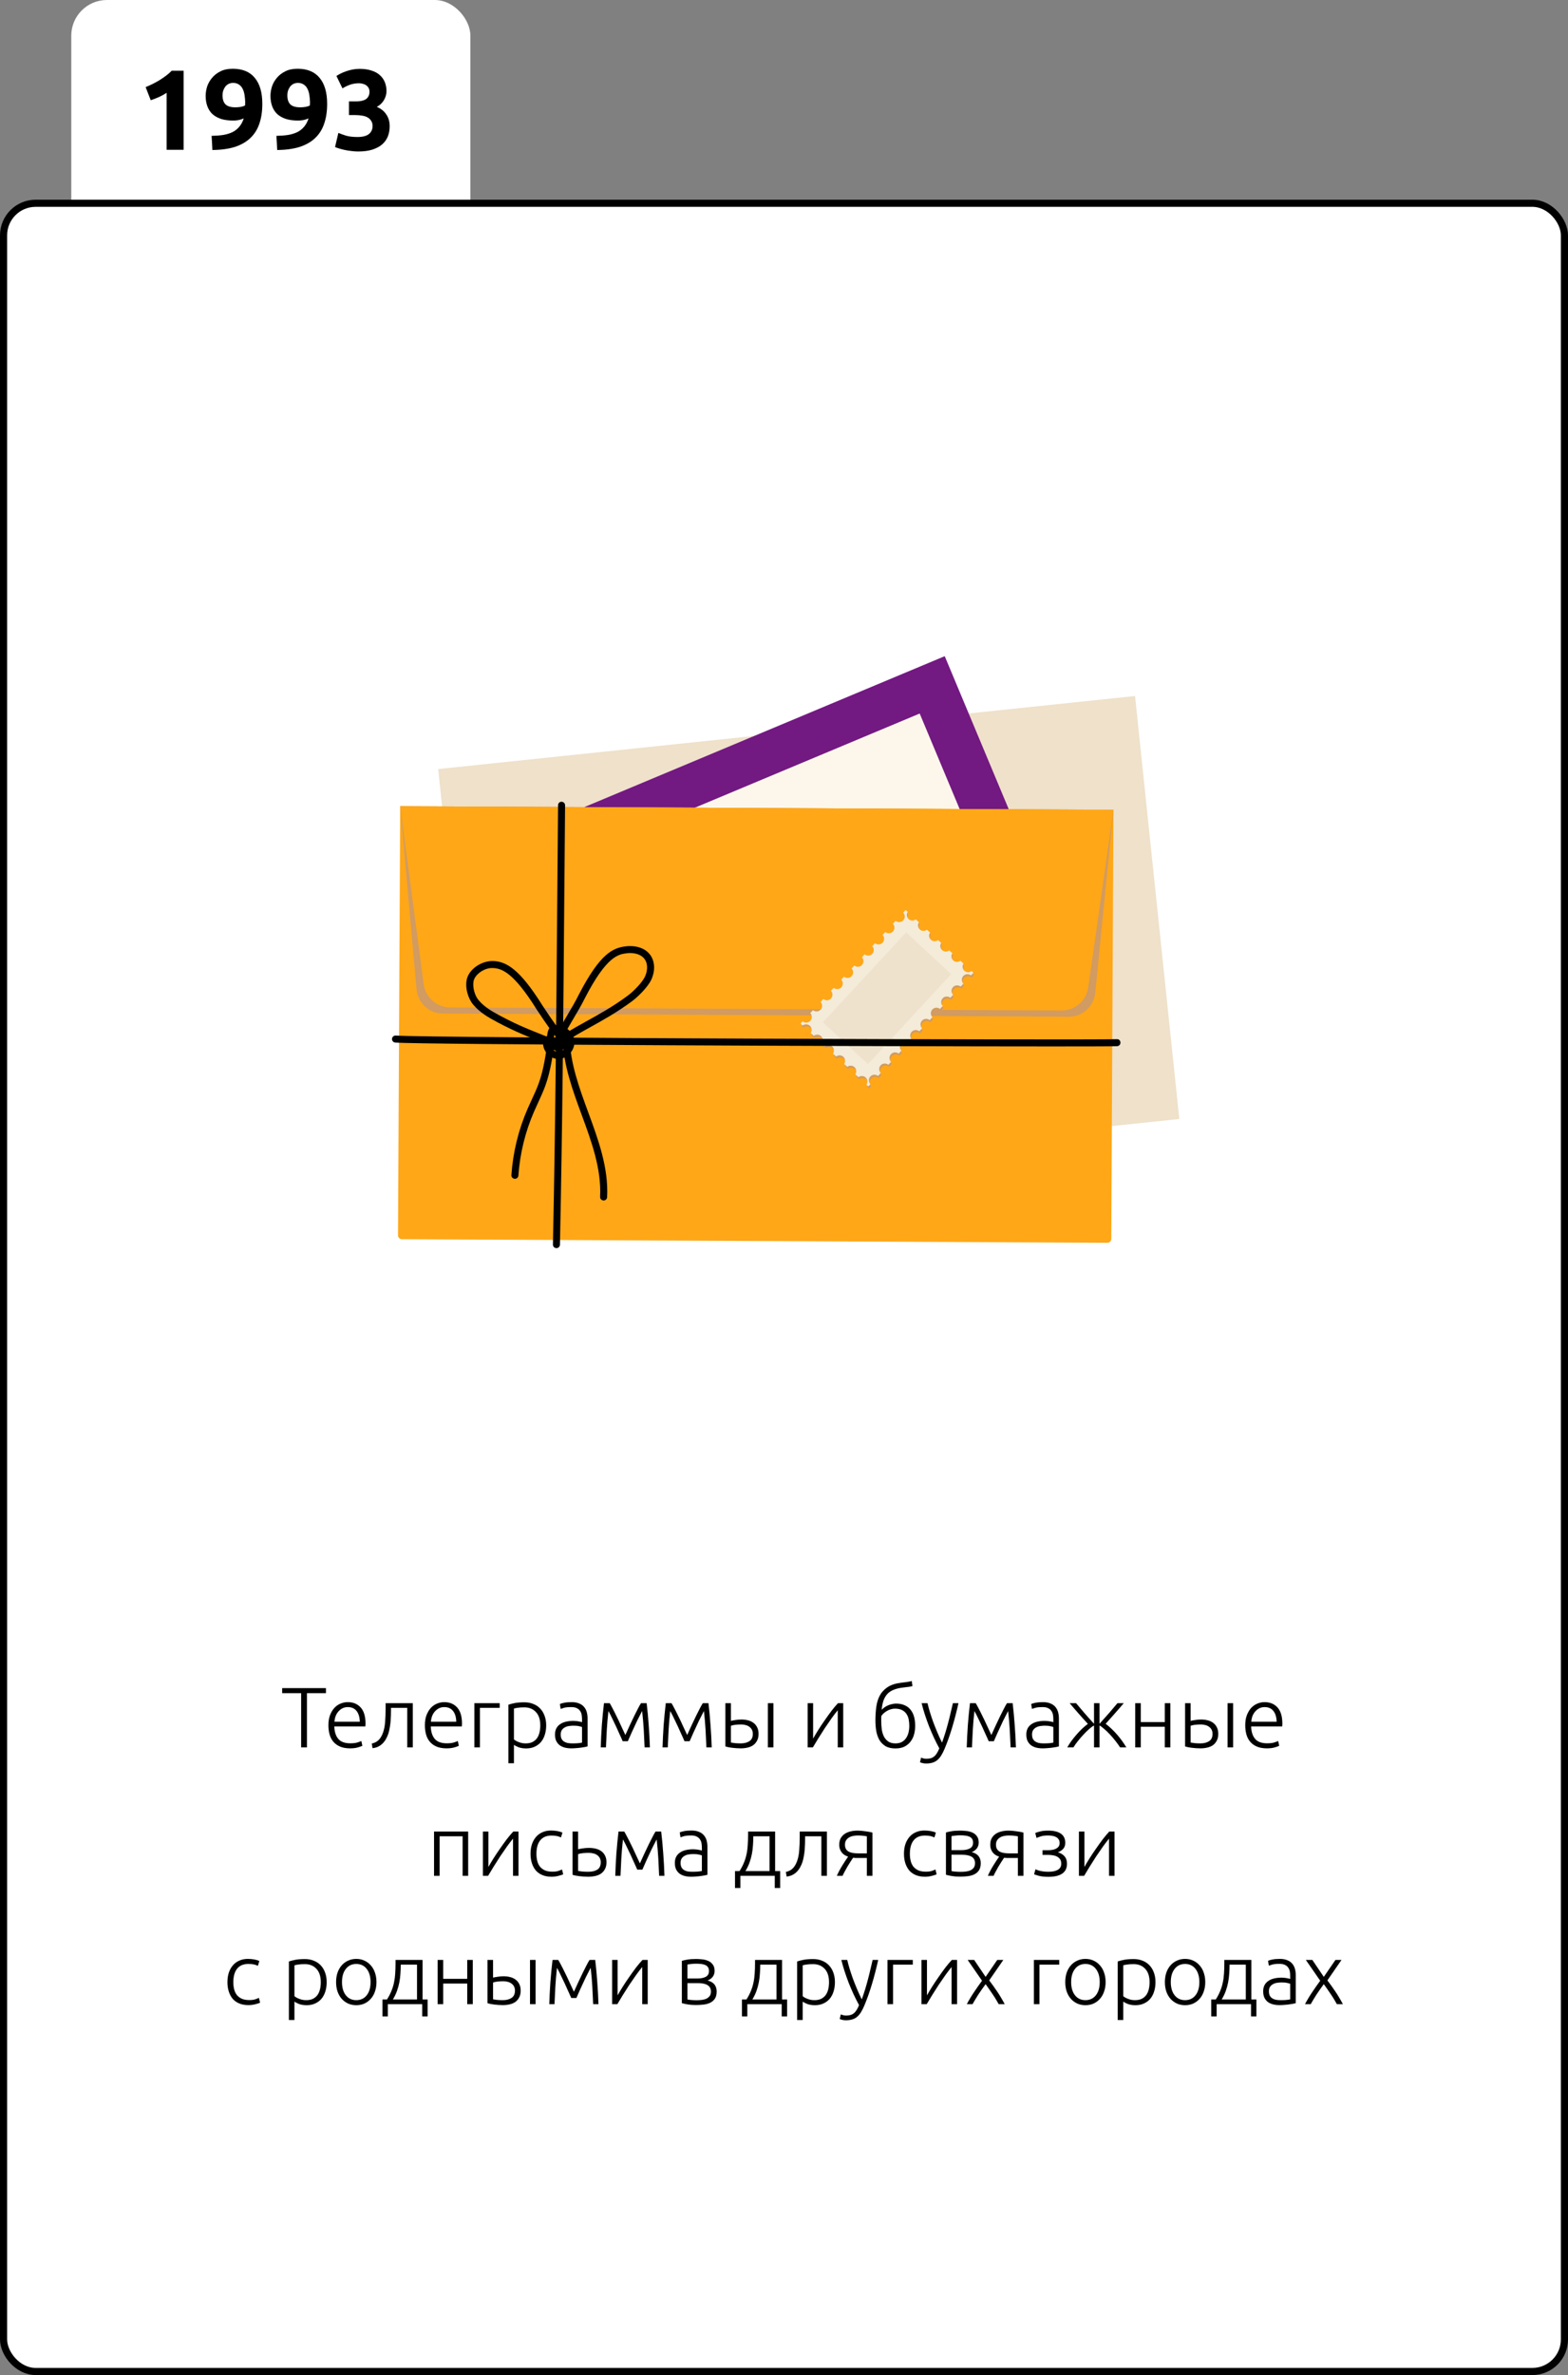<?xml version="1.0" encoding="UTF-8"?> <svg xmlns="http://www.w3.org/2000/svg" width="220" height="333" viewBox="0 0 220 333" fill="none"><rect x="0" y="0" width="220" height="333" fill="#808080" stroke="none"/> <rect x="10" width="56" height="41" rx="5" fill="white"></rect> <path d="M20.433 12.216C20.742 12.088 21.062 11.944 21.392 11.784C21.734 11.613 22.064 11.432 22.384 11.24C22.704 11.037 23.009 10.829 23.297 10.616C23.595 10.392 23.862 10.157 24.096 9.912H25.761V21H23.377V13.016C23.056 13.229 22.699 13.427 22.305 13.608C21.91 13.779 21.526 13.928 21.152 14.056L20.433 12.216ZM33.03 15.048C33.276 15.048 33.532 15.027 33.798 14.984C34.065 14.931 34.262 14.861 34.39 14.776V14.632C34.39 14.589 34.39 14.547 34.39 14.504C34.401 14.461 34.406 14.424 34.406 14.392C34.396 14.008 34.364 13.651 34.31 13.32C34.257 12.979 34.166 12.685 34.038 12.44C33.91 12.184 33.734 11.987 33.51 11.848C33.297 11.699 33.03 11.624 32.71 11.624C32.454 11.624 32.23 11.677 32.038 11.784C31.846 11.891 31.692 12.029 31.574 12.2C31.457 12.371 31.366 12.557 31.302 12.76C31.249 12.963 31.222 13.16 31.222 13.352C31.222 13.928 31.361 14.355 31.638 14.632C31.926 14.909 32.39 15.048 33.03 15.048ZM34.198 16.6C33.974 16.707 33.724 16.787 33.446 16.84C33.18 16.883 32.95 16.904 32.758 16.904C32.065 16.904 31.473 16.824 30.982 16.664C30.492 16.493 30.086 16.259 29.766 15.96C29.457 15.651 29.228 15.283 29.078 14.856C28.929 14.429 28.854 13.96 28.854 13.448C28.854 13.021 28.924 12.584 29.062 12.136C29.212 11.688 29.441 11.283 29.75 10.92C30.06 10.547 30.449 10.243 30.918 10.008C31.398 9.763 31.974 9.64 32.646 9.64C34.022 9.64 35.057 10.067 35.75 10.92C36.454 11.763 36.806 12.979 36.806 14.568C36.806 15.613 36.668 16.536 36.39 17.336C36.124 18.136 35.702 18.808 35.126 19.352C34.561 19.896 33.836 20.312 32.95 20.6C32.065 20.877 31.014 21.021 29.798 21.032C29.788 20.691 29.772 20.36 29.75 20.04C29.729 19.72 29.708 19.389 29.686 19.048C30.294 19.037 30.844 18.995 31.334 18.92C31.825 18.835 32.257 18.701 32.63 18.52C33.004 18.328 33.318 18.077 33.574 17.768C33.841 17.459 34.049 17.069 34.198 16.6ZM42.124 15.048C42.369 15.048 42.625 15.027 42.892 14.984C43.159 14.931 43.356 14.861 43.484 14.776V14.632C43.484 14.589 43.484 14.547 43.484 14.504C43.495 14.461 43.5 14.424 43.5 14.392C43.489 14.008 43.457 13.651 43.404 13.32C43.351 12.979 43.26 12.685 43.132 12.44C43.004 12.184 42.828 11.987 42.604 11.848C42.391 11.699 42.124 11.624 41.804 11.624C41.548 11.624 41.324 11.677 41.132 11.784C40.94 11.891 40.785 12.029 40.668 12.2C40.551 12.371 40.46 12.557 40.396 12.76C40.343 12.963 40.316 13.16 40.316 13.352C40.316 13.928 40.455 14.355 40.732 14.632C41.02 14.909 41.484 15.048 42.124 15.048ZM43.292 16.6C43.068 16.707 42.817 16.787 42.54 16.84C42.273 16.883 42.044 16.904 41.852 16.904C41.159 16.904 40.567 16.824 40.076 16.664C39.585 16.493 39.18 16.259 38.86 15.96C38.551 15.651 38.321 15.283 38.172 14.856C38.023 14.429 37.948 13.96 37.948 13.448C37.948 13.021 38.017 12.584 38.156 12.136C38.305 11.688 38.535 11.283 38.844 10.92C39.153 10.547 39.543 10.243 40.012 10.008C40.492 9.763 41.068 9.64 41.74 9.64C43.116 9.64 44.151 10.067 44.844 10.92C45.548 11.763 45.9 12.979 45.9 14.568C45.9 15.613 45.761 16.536 45.484 17.336C45.217 18.136 44.796 18.808 44.22 19.352C43.655 19.896 42.929 20.312 42.044 20.6C41.159 20.877 40.108 21.021 38.892 21.032C38.881 20.691 38.865 20.36 38.844 20.04C38.823 19.72 38.801 19.389 38.78 19.048C39.388 19.037 39.937 18.995 40.428 18.92C40.919 18.835 41.351 18.701 41.724 18.52C42.097 18.328 42.412 18.077 42.668 17.768C42.935 17.459 43.143 17.069 43.292 16.6ZM50.242 21.24C49.954 21.24 49.65 21.219 49.33 21.176C49.01 21.144 48.7 21.096 48.402 21.032C48.103 20.968 47.831 20.899 47.586 20.824C47.34 20.749 47.148 20.68 47.01 20.616L47.474 18.632C47.751 18.749 48.103 18.877 48.53 19.016C48.967 19.144 49.506 19.208 50.146 19.208C50.882 19.208 51.42 19.069 51.762 18.792C52.103 18.515 52.274 18.141 52.274 17.672C52.274 17.384 52.21 17.144 52.082 16.952C51.964 16.749 51.799 16.589 51.586 16.472C51.372 16.344 51.116 16.259 50.818 16.216C50.53 16.163 50.22 16.136 49.89 16.136H48.962V14.216H50.018C50.252 14.216 50.476 14.195 50.69 14.152C50.914 14.109 51.111 14.04 51.282 13.944C51.452 13.837 51.586 13.699 51.682 13.528C51.788 13.347 51.842 13.123 51.842 12.856C51.842 12.653 51.799 12.477 51.714 12.328C51.628 12.179 51.516 12.056 51.378 11.96C51.25 11.864 51.095 11.795 50.914 11.752C50.743 11.699 50.567 11.672 50.386 11.672C49.927 11.672 49.5 11.741 49.106 11.88C48.722 12.019 48.37 12.189 48.05 12.392L47.202 10.648C47.372 10.541 47.57 10.429 47.794 10.312C48.028 10.195 48.284 10.088 48.562 9.992C48.839 9.896 49.132 9.816 49.442 9.752C49.762 9.688 50.098 9.656 50.45 9.656C51.1 9.656 51.66 9.736 52.13 9.896C52.61 10.045 53.004 10.264 53.314 10.552C53.623 10.829 53.852 11.16 54.002 11.544C54.151 11.917 54.226 12.328 54.226 12.776C54.226 13.213 54.103 13.64 53.858 14.056C53.612 14.461 53.282 14.771 52.866 14.984C53.442 15.219 53.884 15.571 54.194 16.04C54.514 16.499 54.674 17.053 54.674 17.704C54.674 18.216 54.588 18.691 54.418 19.128C54.247 19.555 53.98 19.928 53.618 20.248C53.255 20.557 52.791 20.803 52.226 20.984C51.671 21.155 51.01 21.24 50.242 21.24Z" fill="black"></path> <rect x="0.5" y="28.5" width="219" height="304" rx="4.5" fill="white" stroke="black"></rect> <path d="M45.731 236.684V237.392H43.067V245H42.251V237.392H39.587V236.684H45.731ZM46.078 241.892C46.078 241.348 46.154 240.876 46.306 240.476C46.466 240.068 46.67 239.728 46.918 239.456C47.174 239.184 47.462 238.984 47.782 238.856C48.11 238.72 48.446 238.652 48.79 238.652C49.55 238.652 50.154 238.9 50.602 239.396C51.058 239.892 51.286 240.656 51.286 241.688C51.286 241.752 51.282 241.816 51.274 241.88C51.274 241.944 51.27 242.004 51.262 242.06H46.906C46.93 242.82 47.118 243.404 47.47 243.812C47.822 244.22 48.382 244.424 49.15 244.424C49.574 244.424 49.91 244.384 50.158 244.304C50.406 244.224 50.586 244.156 50.698 244.1L50.842 244.772C50.73 244.836 50.518 244.912 50.206 245C49.902 245.088 49.542 245.132 49.126 245.132C48.582 245.132 48.118 245.052 47.734 244.892C47.35 244.732 47.034 244.508 46.786 244.22C46.538 243.932 46.358 243.592 46.246 243.2C46.134 242.8 46.078 242.364 46.078 241.892ZM50.482 241.4C50.466 240.752 50.314 240.248 50.026 239.888C49.738 239.528 49.33 239.348 48.802 239.348C48.522 239.348 48.27 239.404 48.046 239.516C47.83 239.628 47.638 239.78 47.47 239.972C47.31 240.156 47.182 240.372 47.086 240.62C46.998 240.868 46.946 241.128 46.93 241.4H50.482ZM54.86 239.456V239.708C54.86 239.948 54.856 240.212 54.848 240.5C54.84 240.78 54.824 241.068 54.8 241.364C54.776 241.66 54.736 241.956 54.68 242.252C54.632 242.54 54.568 242.812 54.488 243.068C54.4 243.332 54.288 243.584 54.152 243.824C54.024 244.056 53.868 244.264 53.684 244.448C53.508 244.624 53.3 244.772 53.06 244.892C52.828 245.004 52.564 245.076 52.268 245.108L52.16 244.46C52.56 244.372 52.88 244.208 53.12 243.968C53.368 243.728 53.572 243.388 53.732 242.948C53.892 242.508 53.992 242.004 54.032 241.436C54.08 240.86 54.104 240.232 54.104 239.552V238.796H57.92V245H57.14V239.456H54.86ZM59.613 241.892C59.613 241.348 59.689 240.876 59.841 240.476C60.001 240.068 60.205 239.728 60.453 239.456C60.709 239.184 60.997 238.984 61.317 238.856C61.645 238.72 61.981 238.652 62.325 238.652C63.085 238.652 63.689 238.9 64.137 239.396C64.593 239.892 64.821 240.656 64.821 241.688C64.821 241.752 64.817 241.816 64.809 241.88C64.809 241.944 64.805 242.004 64.797 242.06H60.441C60.465 242.82 60.653 243.404 61.005 243.812C61.357 244.22 61.917 244.424 62.685 244.424C63.109 244.424 63.445 244.384 63.693 244.304C63.941 244.224 64.121 244.156 64.233 244.1L64.377 244.772C64.265 244.836 64.053 244.912 63.741 245C63.437 245.088 63.077 245.132 62.661 245.132C62.117 245.132 61.653 245.052 61.269 244.892C60.885 244.732 60.569 244.508 60.321 244.22C60.073 243.932 59.893 243.592 59.781 243.2C59.669 242.8 59.613 242.364 59.613 241.892ZM64.017 241.4C64.001 240.752 63.849 240.248 63.561 239.888C63.273 239.528 62.865 239.348 62.337 239.348C62.057 239.348 61.805 239.404 61.581 239.516C61.365 239.628 61.173 239.78 61.005 239.972C60.845 240.156 60.717 240.372 60.621 240.62C60.533 240.868 60.481 241.128 60.465 241.4H64.017ZM70.111 239.456H67.339V245H66.559V238.796H70.111V239.456ZM72.109 243.884C72.181 243.94 72.269 244 72.373 244.064C72.485 244.128 72.613 244.188 72.757 244.244C72.901 244.3 73.057 244.348 73.225 244.388C73.393 244.42 73.569 244.436 73.753 244.436C74.137 244.436 74.457 244.372 74.713 244.244C74.977 244.108 75.189 243.928 75.349 243.704C75.509 243.472 75.625 243.204 75.697 242.9C75.769 242.588 75.805 242.26 75.805 241.916C75.805 241.1 75.601 240.476 75.193 240.044C74.785 239.604 74.245 239.384 73.573 239.384C73.189 239.384 72.877 239.404 72.637 239.444C72.405 239.476 72.229 239.512 72.109 239.552V243.884ZM72.109 247.22H71.329V239.012C71.561 238.932 71.857 238.856 72.217 238.784C72.577 238.712 73.033 238.676 73.585 238.676C74.041 238.676 74.453 238.752 74.821 238.904C75.197 239.048 75.517 239.26 75.781 239.54C76.053 239.82 76.261 240.16 76.405 240.56C76.557 240.96 76.633 241.412 76.633 241.916C76.633 242.388 76.569 242.824 76.441 243.224C76.321 243.616 76.141 243.956 75.901 244.244C75.661 244.524 75.365 244.744 75.013 244.904C74.669 245.064 74.273 245.144 73.825 245.144C73.417 245.144 73.061 245.088 72.757 244.976C72.461 244.856 72.245 244.744 72.109 244.64V247.22ZM80.281 244.436C80.585 244.436 80.849 244.428 81.073 244.412C81.305 244.388 81.501 244.36 81.661 244.328V242.144C81.573 242.104 81.433 242.064 81.241 242.024C81.049 241.976 80.785 241.952 80.449 241.952C80.257 241.952 80.057 241.968 79.849 242C79.641 242.024 79.449 242.084 79.273 242.18C79.097 242.268 78.953 242.392 78.841 242.552C78.729 242.712 78.673 242.924 78.673 243.188C78.673 243.42 78.709 243.616 78.781 243.776C78.861 243.936 78.969 244.064 79.105 244.16C79.249 244.256 79.417 244.328 79.609 244.376C79.809 244.416 80.033 244.436 80.281 244.436ZM80.209 238.652C80.617 238.652 80.961 238.712 81.241 238.832C81.529 238.944 81.761 239.104 81.937 239.312C82.113 239.512 82.241 239.752 82.321 240.032C82.401 240.312 82.441 240.616 82.441 240.944V244.856C82.361 244.88 82.245 244.908 82.093 244.94C81.941 244.964 81.765 244.992 81.565 245.024C81.365 245.056 81.141 245.08 80.893 245.096C80.653 245.12 80.405 245.132 80.149 245.132C79.821 245.132 79.517 245.096 79.237 245.024C78.965 244.952 78.725 244.84 78.517 244.688C78.317 244.528 78.157 244.328 78.037 244.088C77.925 243.84 77.869 243.54 77.869 243.188C77.869 242.852 77.933 242.564 78.061 242.324C78.189 242.084 78.369 241.888 78.601 241.736C78.833 241.576 79.109 241.46 79.429 241.388C79.749 241.316 80.097 241.28 80.473 241.28C80.585 241.28 80.701 241.288 80.821 241.304C80.949 241.312 81.069 241.328 81.181 241.352C81.301 241.368 81.401 241.388 81.481 241.412C81.569 241.428 81.629 241.444 81.661 241.46V241.076C81.661 240.86 81.645 240.652 81.613 240.452C81.581 240.244 81.509 240.06 81.397 239.9C81.293 239.732 81.141 239.6 80.941 239.504C80.749 239.4 80.493 239.348 80.173 239.348C79.717 239.348 79.377 239.38 79.153 239.444C78.929 239.508 78.765 239.56 78.661 239.6L78.553 238.916C78.689 238.852 78.897 238.792 79.177 238.736C79.465 238.68 79.809 238.652 80.209 238.652ZM87.37 244.136C87.322 244.016 87.25 243.852 87.154 243.644C87.058 243.428 86.95 243.192 86.83 242.936C86.718 242.672 86.594 242.396 86.458 242.108C86.322 241.812 86.186 241.528 86.05 241.256C85.922 240.984 85.798 240.728 85.678 240.488C85.558 240.248 85.454 240.052 85.366 239.9C85.262 240.82 85.186 241.696 85.138 242.528C85.09 243.352 85.05 244.176 85.018 245H84.286C84.318 243.968 84.37 242.928 84.442 241.88C84.522 240.832 84.622 239.804 84.742 238.796H85.546C85.65 238.964 85.782 239.204 85.942 239.516C86.11 239.828 86.29 240.184 86.482 240.584C86.682 240.976 86.886 241.404 87.094 241.868C87.31 242.324 87.526 242.788 87.742 243.26C87.958 242.788 88.17 242.324 88.378 241.868C88.594 241.404 88.798 240.976 88.99 240.584C89.19 240.184 89.37 239.828 89.53 239.516C89.69 239.204 89.826 238.964 89.938 238.796H90.73C90.85 239.804 90.946 240.832 91.018 241.88C91.098 242.928 91.154 243.968 91.186 245H90.442C90.41 244.176 90.37 243.352 90.322 242.528C90.274 241.696 90.198 240.82 90.094 239.9C90.006 240.06 89.902 240.26 89.782 240.5C89.662 240.732 89.534 240.984 89.398 241.256C89.27 241.528 89.138 241.812 89.002 242.108C88.866 242.396 88.738 242.672 88.618 242.936C88.506 243.192 88.402 243.428 88.306 243.644C88.21 243.852 88.138 244.016 88.09 244.136H87.37ZM96.042 244.136C95.994 244.016 95.922 243.852 95.826 243.644C95.73 243.428 95.622 243.192 95.502 242.936C95.39 242.672 95.266 242.396 95.13 242.108C94.994 241.812 94.858 241.528 94.722 241.256C94.594 240.984 94.47 240.728 94.35 240.488C94.23 240.248 94.126 240.052 94.038 239.9C93.934 240.82 93.858 241.696 93.81 242.528C93.762 243.352 93.722 244.176 93.69 245H92.958C92.99 243.968 93.042 242.928 93.114 241.88C93.194 240.832 93.294 239.804 93.414 238.796H94.218C94.322 238.964 94.454 239.204 94.614 239.516C94.782 239.828 94.962 240.184 95.154 240.584C95.354 240.976 95.558 241.404 95.766 241.868C95.982 242.324 96.198 242.788 96.414 243.26C96.63 242.788 96.842 242.324 97.05 241.868C97.266 241.404 97.47 240.976 97.662 240.584C97.862 240.184 98.042 239.828 98.202 239.516C98.362 239.204 98.498 238.964 98.61 238.796H99.402C99.522 239.804 99.618 240.832 99.69 241.88C99.77 242.928 99.826 243.968 99.858 245H99.114C99.082 244.176 99.042 243.352 98.994 242.528C98.946 241.696 98.87 240.82 98.766 239.9C98.678 240.06 98.574 240.26 98.454 240.5C98.334 240.732 98.206 240.984 98.07 241.256C97.942 241.528 97.81 241.812 97.674 242.108C97.538 242.396 97.41 242.672 97.29 242.936C97.178 243.192 97.074 243.428 96.978 243.644C96.882 243.852 96.81 244.016 96.762 244.136H96.042ZM101.774 238.796H102.554V241.28C102.698 241.24 102.91 241.2 103.19 241.16C103.47 241.112 103.75 241.088 104.03 241.088C104.342 241.088 104.642 241.124 104.93 241.196C105.226 241.268 105.482 241.384 105.698 241.544C105.922 241.704 106.098 241.912 106.226 242.168C106.362 242.424 106.43 242.736 106.43 243.104C106.43 243.472 106.362 243.784 106.226 244.04C106.098 244.296 105.922 244.508 105.698 244.676C105.474 244.836 105.206 244.952 104.894 245.024C104.59 245.096 104.266 245.132 103.922 245.132C103.714 245.132 103.502 245.124 103.286 245.108C103.078 245.092 102.878 245.072 102.686 245.048C102.502 245.024 102.33 244.996 102.17 244.964C102.01 244.932 101.878 244.896 101.774 244.856V238.796ZM103.922 244.436C104.426 244.436 104.834 244.332 105.146 244.124C105.466 243.916 105.626 243.576 105.626 243.104C105.626 242.88 105.582 242.684 105.494 242.516C105.406 242.348 105.286 242.212 105.134 242.108C104.99 241.996 104.818 241.916 104.618 241.868C104.426 241.812 104.222 241.784 104.006 241.784C103.758 241.784 103.506 241.796 103.25 241.82C102.994 241.844 102.762 241.892 102.554 241.964V244.316C102.658 244.34 102.838 244.368 103.094 244.4C103.35 244.424 103.626 244.436 103.922 244.436ZM108.518 245H107.738V238.796H108.518V245ZM117.541 239.792C117.301 240.08 117.021 240.444 116.701 240.884C116.389 241.324 116.069 241.788 115.741 242.276C115.421 242.764 115.113 243.248 114.817 243.728C114.521 244.208 114.265 244.632 114.049 245H113.317V238.796H114.085V243.764C114.277 243.42 114.513 243.024 114.793 242.576C115.081 242.12 115.385 241.664 115.705 241.208C116.025 240.744 116.345 240.3 116.665 239.876C116.993 239.452 117.297 239.092 117.577 238.796H118.309V245H117.541V239.792ZM123.702 239.732C123.83 239.588 123.978 239.46 124.146 239.348C124.314 239.236 124.49 239.144 124.674 239.072C124.858 239 125.038 238.948 125.214 238.916C125.398 238.876 125.566 238.856 125.718 238.856C126.182 238.856 126.582 238.932 126.918 239.084C127.262 239.228 127.542 239.44 127.758 239.72C127.982 239.992 128.146 240.32 128.25 240.704C128.354 241.088 128.406 241.516 128.406 241.988C128.406 242.34 128.362 242.704 128.274 243.08C128.186 243.456 128.034 243.796 127.818 244.1C127.61 244.404 127.326 244.656 126.966 244.856C126.614 245.048 126.17 245.144 125.634 245.144C125.058 245.144 124.586 245.032 124.218 244.808C123.85 244.576 123.562 244.276 123.354 243.908C123.154 243.532 123.014 243.112 122.934 242.648C122.862 242.176 122.826 241.7 122.826 241.22C122.826 240.564 122.866 239.936 122.946 239.336C123.026 238.736 123.19 238.2 123.438 237.728C123.694 237.256 124.058 236.864 124.53 236.552C125.01 236.232 125.65 236.024 126.45 235.928C126.69 235.904 126.89 235.88 127.05 235.856C127.21 235.832 127.342 235.812 127.446 235.796C127.558 235.78 127.65 235.764 127.722 235.748C127.794 235.724 127.862 235.704 127.926 235.688L128.022 236.396C127.942 236.428 127.806 236.46 127.614 236.492C127.422 236.524 127.102 236.564 126.654 236.612C126.174 236.668 125.758 236.768 125.406 236.912C125.054 237.048 124.758 237.24 124.518 237.488C124.286 237.736 124.102 238.044 123.966 238.412C123.838 238.78 123.75 239.22 123.702 239.732ZM123.654 240.608C123.646 240.672 123.642 240.776 123.642 240.92C123.642 241.064 123.642 241.196 123.642 241.316C123.642 241.7 123.666 242.08 123.714 242.456C123.77 242.832 123.87 243.168 124.014 243.464C124.166 243.752 124.37 243.988 124.626 244.172C124.89 244.348 125.226 244.436 125.634 244.436C125.986 244.436 126.282 244.372 126.522 244.244C126.77 244.108 126.97 243.928 127.122 243.704C127.282 243.472 127.398 243.208 127.47 242.912C127.542 242.616 127.578 242.304 127.578 241.976C127.578 241.664 127.55 241.364 127.494 241.076C127.438 240.78 127.334 240.524 127.182 240.308C127.038 240.084 126.834 239.904 126.57 239.768C126.306 239.632 125.966 239.564 125.55 239.564C125.358 239.564 125.162 239.596 124.962 239.66C124.77 239.716 124.59 239.796 124.422 239.9C124.254 239.996 124.102 240.108 123.966 240.236C123.83 240.356 123.726 240.48 123.654 240.608ZM131.79 245.132C131.526 244.644 131.27 244.136 131.022 243.608C130.782 243.08 130.554 242.548 130.338 242.012C130.13 241.468 129.938 240.928 129.762 240.392C129.586 239.848 129.434 239.316 129.306 238.796H130.134C130.222 239.18 130.334 239.596 130.47 240.044C130.606 240.484 130.758 240.94 130.926 241.412C131.102 241.884 131.294 242.368 131.502 242.864C131.71 243.36 131.934 243.848 132.174 244.328C132.35 243.832 132.506 243.364 132.642 242.924C132.778 242.484 132.902 242.048 133.014 241.616C133.134 241.176 133.246 240.728 133.35 240.272C133.462 239.816 133.578 239.324 133.698 238.796H134.478C134.222 239.956 133.93 241.084 133.602 242.18C133.274 243.276 132.918 244.28 132.534 245.192C132.382 245.552 132.226 245.86 132.066 246.116C131.906 246.38 131.726 246.596 131.526 246.764C131.334 246.932 131.106 247.056 130.842 247.136C130.586 247.216 130.282 247.256 129.93 247.256C129.73 247.256 129.546 247.232 129.378 247.184C129.218 247.136 129.118 247.1 129.078 247.076L129.234 246.428C129.266 246.452 129.354 246.484 129.498 246.524C129.65 246.572 129.806 246.596 129.966 246.596C130.19 246.596 130.39 246.572 130.566 246.524C130.75 246.476 130.914 246.392 131.058 246.272C131.202 246.16 131.33 246.012 131.442 245.828C131.562 245.644 131.678 245.412 131.79 245.132ZM138.722 244.136C138.674 244.016 138.602 243.852 138.506 243.644C138.41 243.428 138.302 243.192 138.182 242.936C138.07 242.672 137.946 242.396 137.81 242.108C137.674 241.812 137.538 241.528 137.402 241.256C137.274 240.984 137.15 240.728 137.03 240.488C136.91 240.248 136.806 240.052 136.718 239.9C136.614 240.82 136.538 241.696 136.49 242.528C136.442 243.352 136.402 244.176 136.37 245H135.638C135.67 243.968 135.722 242.928 135.794 241.88C135.874 240.832 135.974 239.804 136.094 238.796H136.898C137.002 238.964 137.134 239.204 137.294 239.516C137.462 239.828 137.642 240.184 137.834 240.584C138.034 240.976 138.238 241.404 138.446 241.868C138.662 242.324 138.878 242.788 139.094 243.26C139.31 242.788 139.522 242.324 139.73 241.868C139.946 241.404 140.15 240.976 140.342 240.584C140.542 240.184 140.722 239.828 140.882 239.516C141.042 239.204 141.178 238.964 141.29 238.796H142.082C142.202 239.804 142.298 240.832 142.37 241.88C142.45 242.928 142.506 243.968 142.538 245H141.794C141.762 244.176 141.722 243.352 141.674 242.528C141.626 241.696 141.55 240.82 141.446 239.9C141.358 240.06 141.254 240.26 141.134 240.5C141.014 240.732 140.886 240.984 140.75 241.256C140.622 241.528 140.49 241.812 140.354 242.108C140.218 242.396 140.09 242.672 139.97 242.936C139.858 243.192 139.754 243.428 139.658 243.644C139.562 243.852 139.49 244.016 139.442 244.136H138.722ZM146.41 244.436C146.714 244.436 146.978 244.428 147.202 244.412C147.434 244.388 147.63 244.36 147.79 244.328V242.144C147.702 242.104 147.562 242.064 147.37 242.024C147.178 241.976 146.914 241.952 146.578 241.952C146.386 241.952 146.186 241.968 145.978 242C145.77 242.024 145.578 242.084 145.402 242.18C145.226 242.268 145.082 242.392 144.97 242.552C144.858 242.712 144.802 242.924 144.802 243.188C144.802 243.42 144.838 243.616 144.91 243.776C144.99 243.936 145.098 244.064 145.234 244.16C145.378 244.256 145.546 244.328 145.738 244.376C145.938 244.416 146.162 244.436 146.41 244.436ZM146.338 238.652C146.746 238.652 147.09 238.712 147.37 238.832C147.658 238.944 147.89 239.104 148.066 239.312C148.242 239.512 148.37 239.752 148.45 240.032C148.53 240.312 148.57 240.616 148.57 240.944V244.856C148.49 244.88 148.374 244.908 148.222 244.94C148.07 244.964 147.894 244.992 147.694 245.024C147.494 245.056 147.27 245.08 147.022 245.096C146.782 245.12 146.534 245.132 146.278 245.132C145.95 245.132 145.646 245.096 145.366 245.024C145.094 244.952 144.854 244.84 144.646 244.688C144.446 244.528 144.286 244.328 144.166 244.088C144.054 243.84 143.998 243.54 143.998 243.188C143.998 242.852 144.062 242.564 144.19 242.324C144.318 242.084 144.498 241.888 144.73 241.736C144.962 241.576 145.238 241.46 145.558 241.388C145.878 241.316 146.226 241.28 146.602 241.28C146.714 241.28 146.83 241.288 146.95 241.304C147.078 241.312 147.198 241.328 147.31 241.352C147.43 241.368 147.53 241.388 147.61 241.412C147.698 241.428 147.758 241.444 147.79 241.46V241.076C147.79 240.86 147.774 240.652 147.742 240.452C147.71 240.244 147.638 240.06 147.526 239.9C147.422 239.732 147.27 239.6 147.07 239.504C146.878 239.4 146.622 239.348 146.302 239.348C145.846 239.348 145.506 239.38 145.282 239.444C145.058 239.508 144.894 239.56 144.79 239.6L144.682 238.916C144.818 238.852 145.026 238.792 145.306 238.736C145.594 238.68 145.938 238.652 146.338 238.652ZM157.675 238.796C157.499 239.004 157.299 239.236 157.075 239.492C156.859 239.748 156.635 240.004 156.403 240.26C156.179 240.516 155.955 240.768 155.731 241.016C155.515 241.264 155.315 241.488 155.131 241.688C155.403 241.888 155.679 242.124 155.959 242.396C156.239 242.66 156.507 242.94 156.763 243.236C157.019 243.532 157.255 243.832 157.471 244.136C157.687 244.44 157.875 244.728 158.035 245H157.159C156.975 244.712 156.759 244.412 156.511 244.1C156.263 243.78 156.007 243.48 155.743 243.2C155.479 242.912 155.215 242.656 154.951 242.432C154.695 242.2 154.467 242.032 154.267 241.928V245H153.499V241.928C153.299 242.032 153.067 242.2 152.803 242.432C152.547 242.656 152.287 242.912 152.023 243.2C151.759 243.48 151.499 243.78 151.243 244.1C150.995 244.412 150.783 244.712 150.607 245H149.743C149.895 244.728 150.079 244.44 150.295 244.136C150.519 243.832 150.759 243.532 151.015 243.236C151.271 242.94 151.535 242.66 151.807 242.396C152.087 242.132 152.363 241.9 152.635 241.7C152.451 241.5 152.247 241.276 152.023 241.028C151.807 240.78 151.583 240.528 151.351 240.272C151.127 240.008 150.903 239.752 150.679 239.504C150.455 239.248 150.255 239.012 150.079 238.796H150.979C151.307 239.196 151.683 239.64 152.107 240.128C152.531 240.616 152.995 241.136 153.499 241.688V238.796H154.267V241.688C154.771 241.136 155.235 240.616 155.659 240.128C156.083 239.64 156.459 239.196 156.787 238.796H157.675ZM164.21 245H163.43V242.108H160.058V245H159.278V238.796H160.058V241.448H163.43V238.796H164.21V245ZM166.274 238.796H167.054V241.28C167.198 241.24 167.41 241.2 167.69 241.16C167.97 241.112 168.25 241.088 168.53 241.088C168.842 241.088 169.142 241.124 169.43 241.196C169.726 241.268 169.982 241.384 170.198 241.544C170.422 241.704 170.598 241.912 170.726 242.168C170.862 242.424 170.93 242.736 170.93 243.104C170.93 243.472 170.862 243.784 170.726 244.04C170.598 244.296 170.422 244.508 170.198 244.676C169.974 244.836 169.706 244.952 169.394 245.024C169.09 245.096 168.766 245.132 168.422 245.132C168.214 245.132 168.002 245.124 167.786 245.108C167.578 245.092 167.378 245.072 167.186 245.048C167.002 245.024 166.83 244.996 166.67 244.964C166.51 244.932 166.378 244.896 166.274 244.856V238.796ZM168.422 244.436C168.926 244.436 169.334 244.332 169.646 244.124C169.966 243.916 170.126 243.576 170.126 243.104C170.126 242.88 170.082 242.684 169.994 242.516C169.906 242.348 169.786 242.212 169.634 242.108C169.49 241.996 169.318 241.916 169.118 241.868C168.926 241.812 168.722 241.784 168.506 241.784C168.258 241.784 168.006 241.796 167.75 241.82C167.494 241.844 167.262 241.892 167.054 241.964V244.316C167.158 244.34 167.338 244.368 167.594 244.4C167.85 244.424 168.126 244.436 168.422 244.436ZM173.018 245H172.238V238.796H173.018V245ZM174.715 241.892C174.715 241.348 174.791 240.876 174.943 240.476C175.103 240.068 175.307 239.728 175.555 239.456C175.811 239.184 176.099 238.984 176.419 238.856C176.747 238.72 177.083 238.652 177.427 238.652C178.187 238.652 178.791 238.9 179.239 239.396C179.695 239.892 179.923 240.656 179.923 241.688C179.923 241.752 179.919 241.816 179.911 241.88C179.911 241.944 179.907 242.004 179.899 242.06H175.543C175.567 242.82 175.755 243.404 176.107 243.812C176.459 244.22 177.019 244.424 177.787 244.424C178.211 244.424 178.547 244.384 178.795 244.304C179.043 244.224 179.223 244.156 179.335 244.1L179.479 244.772C179.367 244.836 179.155 244.912 178.843 245C178.539 245.088 178.179 245.132 177.763 245.132C177.219 245.132 176.755 245.052 176.371 244.892C175.987 244.732 175.671 244.508 175.423 244.22C175.175 243.932 174.995 243.592 174.883 243.2C174.771 242.8 174.715 242.364 174.715 241.892ZM179.119 241.4C179.103 240.752 178.951 240.248 178.663 239.888C178.375 239.528 177.967 239.348 177.439 239.348C177.159 239.348 176.907 239.404 176.683 239.516C176.467 239.628 176.275 239.78 176.107 239.972C175.947 240.156 175.819 240.372 175.723 240.62C175.635 240.868 175.583 241.128 175.567 241.4H179.119ZM65.687 263H64.907V257.456H61.679V263H60.899V256.796H65.687V263ZM71.979 257.792C71.739 258.08 71.459 258.444 71.139 258.884C70.827 259.324 70.507 259.788 70.179 260.276C69.859 260.764 69.551 261.248 69.255 261.728C68.959 262.208 68.703 262.632 68.487 263H67.755V256.796H68.523V261.764C68.715 261.42 68.951 261.024 69.231 260.576C69.519 260.12 69.823 259.664 70.143 259.208C70.463 258.744 70.783 258.3 71.103 257.876C71.431 257.452 71.735 257.092 72.015 256.796H72.747V263H71.979V257.792ZM77.377 263.132C76.897 263.132 76.473 263.056 76.105 262.904C75.737 262.752 75.429 262.536 75.181 262.256C74.941 261.968 74.757 261.628 74.629 261.236C74.501 260.836 74.437 260.396 74.437 259.916C74.437 259.428 74.501 258.984 74.629 258.584C74.765 258.184 74.957 257.84 75.205 257.552C75.453 257.264 75.753 257.044 76.105 256.892C76.457 256.732 76.853 256.652 77.293 256.652C77.629 256.652 77.941 256.68 78.229 256.736C78.525 256.792 78.753 256.864 78.913 256.952L78.709 257.624C78.549 257.544 78.369 257.48 78.169 257.432C77.969 257.384 77.701 257.36 77.365 257.36C76.677 257.36 76.153 257.584 75.793 258.032C75.441 258.472 75.265 259.1 75.265 259.916C75.265 260.284 75.305 260.624 75.385 260.936C75.465 261.24 75.593 261.504 75.769 261.728C75.953 261.944 76.185 262.116 76.465 262.244C76.753 262.364 77.101 262.424 77.509 262.424C77.845 262.424 78.125 262.388 78.349 262.316C78.581 262.236 78.749 262.168 78.853 262.112L79.021 262.784C78.877 262.864 78.649 262.94 78.337 263.012C78.033 263.092 77.713 263.132 77.377 263.132ZM80.329 256.796H81.109V259.28C81.253 259.24 81.465 259.2 81.745 259.16C82.033 259.112 82.329 259.088 82.633 259.088C82.969 259.088 83.285 259.124 83.581 259.196C83.877 259.268 84.137 259.384 84.361 259.544C84.585 259.704 84.761 259.912 84.889 260.168C85.025 260.424 85.093 260.736 85.093 261.104C85.093 261.472 85.025 261.784 84.889 262.04C84.761 262.296 84.581 262.508 84.349 262.676C84.125 262.836 83.853 262.952 83.533 263.024C83.221 263.096 82.885 263.132 82.525 263.132C82.309 263.132 82.089 263.124 81.865 263.108C81.649 263.092 81.445 263.072 81.253 263.048C81.061 263.024 80.885 262.996 80.725 262.964C80.565 262.932 80.433 262.896 80.329 262.856V256.796ZM82.525 262.436C83.061 262.436 83.489 262.336 83.809 262.136C84.129 261.928 84.289 261.584 84.289 261.104C84.289 260.88 84.245 260.684 84.157 260.516C84.069 260.348 83.949 260.212 83.797 260.108C83.653 259.996 83.477 259.916 83.269 259.868C83.069 259.812 82.849 259.784 82.609 259.784C82.345 259.784 82.081 259.796 81.817 259.82C81.553 259.844 81.317 259.892 81.109 259.964V262.316C81.213 262.34 81.397 262.368 81.661 262.4C81.925 262.424 82.213 262.436 82.525 262.436ZM89.409 262.136C89.362 262.016 89.29 261.852 89.194 261.644C89.097 261.428 88.99 261.192 88.87 260.936C88.757 260.672 88.633 260.396 88.498 260.108C88.362 259.812 88.225 259.528 88.09 259.256C87.962 258.984 87.838 258.728 87.718 258.488C87.597 258.248 87.493 258.052 87.406 257.9C87.302 258.82 87.225 259.696 87.177 260.528C87.129 261.352 87.09 262.176 87.058 263H86.326C86.358 261.968 86.409 260.928 86.481 259.88C86.561 258.832 86.662 257.804 86.781 256.796H87.585C87.689 256.964 87.822 257.204 87.981 257.516C88.15 257.828 88.329 258.184 88.522 258.584C88.722 258.976 88.925 259.404 89.133 259.868C89.35 260.324 89.566 260.788 89.781 261.26C89.998 260.788 90.21 260.324 90.418 259.868C90.633 259.404 90.838 258.976 91.029 258.584C91.23 258.184 91.409 257.828 91.57 257.516C91.73 257.204 91.865 256.964 91.978 256.796H92.769C92.889 257.804 92.986 258.832 93.058 259.88C93.138 260.928 93.194 261.968 93.225 263H92.481C92.45 262.176 92.409 261.352 92.362 260.528C92.314 259.696 92.237 258.82 92.133 257.9C92.046 258.06 91.942 258.26 91.822 258.5C91.701 258.732 91.573 258.984 91.438 259.256C91.309 259.528 91.177 259.812 91.041 260.108C90.906 260.396 90.778 260.672 90.657 260.936C90.546 261.192 90.442 261.428 90.346 261.644C90.249 261.852 90.177 262.016 90.129 262.136H89.409ZM97.097 262.436C97.401 262.436 97.665 262.428 97.889 262.412C98.121 262.388 98.317 262.36 98.477 262.328V260.144C98.389 260.104 98.249 260.064 98.057 260.024C97.865 259.976 97.601 259.952 97.265 259.952C97.073 259.952 96.873 259.968 96.665 260C96.457 260.024 96.265 260.084 96.089 260.18C95.913 260.268 95.769 260.392 95.657 260.552C95.545 260.712 95.489 260.924 95.489 261.188C95.489 261.42 95.525 261.616 95.597 261.776C95.677 261.936 95.785 262.064 95.921 262.16C96.065 262.256 96.233 262.328 96.425 262.376C96.625 262.416 96.849 262.436 97.097 262.436ZM97.025 256.652C97.433 256.652 97.777 256.712 98.057 256.832C98.345 256.944 98.577 257.104 98.753 257.312C98.929 257.512 99.057 257.752 99.137 258.032C99.217 258.312 99.257 258.616 99.257 258.944V262.856C99.177 262.88 99.061 262.908 98.909 262.94C98.757 262.964 98.581 262.992 98.381 263.024C98.181 263.056 97.957 263.08 97.709 263.096C97.469 263.12 97.221 263.132 96.965 263.132C96.637 263.132 96.333 263.096 96.053 263.024C95.781 262.952 95.541 262.84 95.333 262.688C95.133 262.528 94.973 262.328 94.853 262.088C94.741 261.84 94.685 261.54 94.685 261.188C94.685 260.852 94.749 260.564 94.877 260.324C95.005 260.084 95.185 259.888 95.417 259.736C95.649 259.576 95.925 259.46 96.245 259.388C96.565 259.316 96.913 259.28 97.289 259.28C97.401 259.28 97.517 259.288 97.637 259.304C97.765 259.312 97.885 259.328 97.997 259.352C98.117 259.368 98.217 259.388 98.297 259.412C98.385 259.428 98.445 259.444 98.477 259.46V259.076C98.477 258.86 98.461 258.652 98.429 258.452C98.397 258.244 98.325 258.06 98.213 257.9C98.109 257.732 97.957 257.6 97.757 257.504C97.565 257.4 97.309 257.348 96.989 257.348C96.533 257.348 96.193 257.38 95.969 257.444C95.745 257.508 95.581 257.56 95.477 257.6L95.369 256.916C95.505 256.852 95.713 256.792 95.993 256.736C96.281 256.68 96.625 256.652 97.025 256.652ZM108.753 262.34H109.461V264.716H108.705V263H103.881V264.716H103.125V262.34H103.761C104.025 261.924 104.233 261.524 104.385 261.14C104.545 260.756 104.665 260.364 104.745 259.964C104.833 259.564 104.889 259.144 104.913 258.704C104.945 258.256 104.961 257.768 104.961 257.24V256.796H108.753V262.34ZM105.693 257.456C105.693 257.888 105.677 258.312 105.645 258.728C105.621 259.144 105.569 259.556 105.489 259.964C105.409 260.372 105.297 260.776 105.153 261.176C105.009 261.568 104.821 261.956 104.589 262.34H107.973V257.456H105.693ZM112.962 257.456V257.708C112.962 257.948 112.958 258.212 112.95 258.5C112.942 258.78 112.926 259.068 112.902 259.364C112.878 259.66 112.838 259.956 112.782 260.252C112.734 260.54 112.67 260.812 112.59 261.068C112.502 261.332 112.39 261.584 112.254 261.824C112.126 262.056 111.97 262.264 111.786 262.448C111.61 262.624 111.402 262.772 111.162 262.892C110.93 263.004 110.666 263.076 110.37 263.108L110.262 262.46C110.662 262.372 110.982 262.208 111.222 261.968C111.47 261.728 111.674 261.388 111.834 260.948C111.994 260.508 112.094 260.004 112.134 259.436C112.182 258.86 112.206 258.232 112.206 257.552V256.796H116.022V263H115.242V257.456H112.962ZM119.695 260.468C119.575 260.652 119.443 260.852 119.299 261.068C119.163 261.284 119.027 261.504 118.891 261.728C118.763 261.952 118.639 262.176 118.519 262.4C118.399 262.616 118.299 262.816 118.219 263H117.415C117.623 262.528 117.875 262.052 118.171 261.572C118.467 261.092 118.743 260.672 118.999 260.312C118.839 260.264 118.683 260.196 118.531 260.108C118.387 260.02 118.255 259.908 118.135 259.772C118.023 259.636 117.931 259.476 117.859 259.292C117.787 259.1 117.751 258.884 117.751 258.644C117.751 258.3 117.815 258.004 117.943 257.756C118.079 257.508 118.259 257.304 118.483 257.144C118.715 256.984 118.987 256.864 119.299 256.784C119.619 256.704 119.959 256.664 120.319 256.664C120.479 256.664 120.655 256.672 120.847 256.688C121.047 256.704 121.243 256.728 121.435 256.76C121.635 256.784 121.819 256.812 121.987 256.844C122.155 256.876 122.295 256.908 122.407 256.94V263H121.627V260.504H120.511C120.335 260.504 120.175 260.504 120.031 260.504C119.895 260.496 119.783 260.484 119.695 260.468ZM121.627 257.468C121.531 257.444 121.375 257.42 121.159 257.396C120.943 257.364 120.667 257.348 120.331 257.348C120.107 257.348 119.887 257.372 119.671 257.42C119.463 257.46 119.275 257.532 119.107 257.636C118.939 257.74 118.803 257.876 118.699 258.044C118.603 258.204 118.555 258.404 118.555 258.644C118.555 258.876 118.599 259.072 118.687 259.232C118.775 259.384 118.899 259.508 119.059 259.604C119.219 259.692 119.411 259.756 119.635 259.796C119.867 259.836 120.123 259.856 120.403 259.856H121.627V257.468ZM129.772 263.132C129.292 263.132 128.868 263.056 128.5 262.904C128.132 262.752 127.824 262.536 127.576 262.256C127.336 261.968 127.152 261.628 127.024 261.236C126.896 260.836 126.832 260.396 126.832 259.916C126.832 259.428 126.896 258.984 127.024 258.584C127.16 258.184 127.352 257.84 127.6 257.552C127.848 257.264 128.148 257.044 128.5 256.892C128.852 256.732 129.248 256.652 129.688 256.652C130.024 256.652 130.336 256.68 130.624 256.736C130.92 256.792 131.148 256.864 131.308 256.952L131.104 257.624C130.944 257.544 130.764 257.48 130.564 257.432C130.364 257.384 130.096 257.36 129.76 257.36C129.072 257.36 128.548 257.584 128.188 258.032C127.836 258.472 127.66 259.1 127.66 259.916C127.66 260.284 127.7 260.624 127.78 260.936C127.86 261.24 127.988 261.504 128.164 261.728C128.348 261.944 128.58 262.116 128.86 262.244C129.148 262.364 129.496 262.424 129.904 262.424C130.24 262.424 130.52 262.388 130.744 262.316C130.976 262.236 131.144 262.168 131.248 262.112L131.416 262.784C131.272 262.864 131.044 262.94 130.732 263.012C130.428 263.092 130.108 263.132 129.772 263.132ZM134.727 256.664C134.967 256.664 135.235 256.68 135.531 256.712C135.835 256.736 136.119 256.804 136.383 256.916C136.647 257.02 136.867 257.188 137.043 257.42C137.227 257.644 137.319 257.952 137.319 258.344C137.319 258.648 137.231 258.92 137.055 259.16C136.879 259.392 136.639 259.564 136.335 259.676C136.783 259.796 137.107 259.988 137.307 260.252C137.507 260.516 137.607 260.84 137.607 261.224C137.607 261.64 137.523 261.976 137.355 262.232C137.187 262.48 136.963 262.672 136.683 262.808C136.411 262.936 136.099 263.02 135.747 263.06C135.403 263.1 135.051 263.12 134.691 263.12C134.259 263.12 133.879 263.092 133.551 263.036C133.231 262.98 132.955 262.92 132.723 262.856V256.928C132.923 256.864 133.187 256.804 133.515 256.748C133.843 256.692 134.247 256.664 134.727 256.664ZM133.503 259.4H134.919C135.399 259.4 135.787 259.32 136.083 259.16C136.379 259 136.527 258.732 136.527 258.356C136.527 258.116 136.475 257.928 136.371 257.792C136.267 257.656 136.131 257.556 135.963 257.492C135.795 257.42 135.603 257.376 135.387 257.36C135.171 257.336 134.955 257.324 134.739 257.324C134.475 257.324 134.223 257.34 133.983 257.372C133.743 257.396 133.583 257.42 133.503 257.444V259.4ZM133.503 260.048V262.328C133.543 262.344 133.607 262.36 133.695 262.376C133.791 262.384 133.895 262.396 134.007 262.412C134.127 262.42 134.251 262.428 134.379 262.436C134.515 262.444 134.643 262.448 134.763 262.448C135.035 262.448 135.295 262.432 135.543 262.4C135.791 262.368 136.007 262.308 136.191 262.22C136.375 262.124 136.523 262 136.635 261.848C136.747 261.688 136.803 261.48 136.803 261.224C136.803 261 136.755 260.812 136.659 260.66C136.571 260.508 136.443 260.388 136.275 260.3C136.115 260.212 135.923 260.148 135.699 260.108C135.483 260.068 135.247 260.048 134.991 260.048H133.503ZM140.882 260.468C140.762 260.652 140.63 260.852 140.486 261.068C140.35 261.284 140.214 261.504 140.078 261.728C139.95 261.952 139.826 262.176 139.706 262.4C139.586 262.616 139.486 262.816 139.406 263H138.602C138.81 262.528 139.062 262.052 139.358 261.572C139.654 261.092 139.93 260.672 140.186 260.312C140.026 260.264 139.87 260.196 139.718 260.108C139.574 260.02 139.442 259.908 139.322 259.772C139.21 259.636 139.118 259.476 139.046 259.292C138.974 259.1 138.938 258.884 138.938 258.644C138.938 258.3 139.002 258.004 139.13 257.756C139.266 257.508 139.446 257.304 139.67 257.144C139.902 256.984 140.174 256.864 140.486 256.784C140.806 256.704 141.146 256.664 141.506 256.664C141.666 256.664 141.842 256.672 142.034 256.688C142.234 256.704 142.43 256.728 142.622 256.76C142.822 256.784 143.006 256.812 143.174 256.844C143.342 256.876 143.482 256.908 143.594 256.94V263H142.814V260.504H141.698C141.522 260.504 141.362 260.504 141.218 260.504C141.082 260.496 140.97 260.484 140.882 260.468ZM142.814 257.468C142.718 257.444 142.562 257.42 142.346 257.396C142.13 257.364 141.854 257.348 141.518 257.348C141.294 257.348 141.074 257.372 140.858 257.42C140.65 257.46 140.462 257.532 140.294 257.636C140.126 257.74 139.99 257.876 139.886 258.044C139.79 258.204 139.742 258.404 139.742 258.644C139.742 258.876 139.786 259.072 139.874 259.232C139.962 259.384 140.086 259.508 140.246 259.604C140.406 259.692 140.598 259.756 140.822 259.796C141.054 259.836 141.31 259.856 141.59 259.856H142.814V257.468ZM147.101 262.436C147.661 262.436 148.101 262.344 148.421 262.16C148.741 261.968 148.901 261.684 148.901 261.308C148.901 261.036 148.841 260.82 148.721 260.66C148.601 260.5 148.449 260.376 148.265 260.288C148.089 260.2 147.897 260.144 147.689 260.12C147.489 260.088 147.305 260.072 147.137 260.072H146.273V259.412H147.077C147.221 259.412 147.385 259.4 147.569 259.376C147.761 259.352 147.937 259.304 148.097 259.232C148.257 259.16 148.393 259.06 148.505 258.932C148.617 258.796 148.673 258.62 148.673 258.404C148.673 258.196 148.625 258.024 148.529 257.888C148.441 257.752 148.321 257.644 148.169 257.564C148.017 257.484 147.841 257.428 147.641 257.396C147.449 257.364 147.253 257.348 147.053 257.348C146.597 257.348 146.237 257.396 145.973 257.492C145.709 257.58 145.529 257.648 145.433 257.696L145.253 257C145.365 256.944 145.577 256.876 145.889 256.796C146.201 256.708 146.589 256.664 147.053 256.664C147.845 256.664 148.445 256.808 148.853 257.096C149.261 257.384 149.465 257.812 149.465 258.38C149.465 258.732 149.361 259.02 149.153 259.244C148.945 259.46 148.701 259.612 148.421 259.7C148.813 259.812 149.125 260 149.357 260.264C149.589 260.528 149.705 260.876 149.705 261.308C149.705 261.924 149.485 262.384 149.045 262.688C148.605 262.992 147.961 263.144 147.113 263.144C146.545 263.144 146.089 263.096 145.745 263C145.401 262.904 145.181 262.832 145.085 262.784L145.289 262.076C145.313 262.092 145.365 262.12 145.445 262.16C145.533 262.192 145.653 262.232 145.805 262.28C145.957 262.32 146.141 262.356 146.357 262.388C146.573 262.42 146.821 262.436 147.101 262.436ZM155.604 257.792C155.364 258.08 155.084 258.444 154.764 258.884C154.452 259.324 154.132 259.788 153.804 260.276C153.484 260.764 153.176 261.248 152.88 261.728C152.584 262.208 152.328 262.632 152.112 263H151.38V256.796H152.148V261.764C152.34 261.42 152.576 261.024 152.856 260.576C153.144 260.12 153.448 259.664 153.768 259.208C154.088 258.744 154.408 258.3 154.728 257.876C155.056 257.452 155.36 257.092 155.64 256.796H156.372V263H155.604V257.792ZM34.85 281.132C34.37 281.132 33.946 281.056 33.578 280.904C33.21 280.752 32.902 280.536 32.654 280.256C32.414 279.968 32.23 279.628 32.102 279.236C31.974 278.836 31.91 278.396 31.91 277.916C31.91 277.428 31.974 276.984 32.102 276.584C32.238 276.184 32.43 275.84 32.678 275.552C32.926 275.264 33.226 275.044 33.578 274.892C33.93 274.732 34.326 274.652 34.766 274.652C35.102 274.652 35.414 274.68 35.702 274.736C35.998 274.792 36.226 274.864 36.386 274.952L36.182 275.624C36.022 275.544 35.842 275.48 35.642 275.432C35.442 275.384 35.174 275.36 34.838 275.36C34.15 275.36 33.626 275.584 33.266 276.032C32.914 276.472 32.738 277.1 32.738 277.916C32.738 278.284 32.778 278.624 32.858 278.936C32.938 279.24 33.066 279.504 33.242 279.728C33.426 279.944 33.658 280.116 33.938 280.244C34.226 280.364 34.574 280.424 34.982 280.424C35.318 280.424 35.598 280.388 35.822 280.316C36.054 280.236 36.222 280.168 36.326 280.112L36.494 280.784C36.35 280.864 36.122 280.94 35.81 281.012C35.506 281.092 35.186 281.132 34.85 281.132ZM41.312 279.884C41.384 279.94 41.472 280 41.576 280.064C41.688 280.128 41.816 280.188 41.96 280.244C42.104 280.3 42.26 280.348 42.428 280.388C42.596 280.42 42.772 280.436 42.956 280.436C43.34 280.436 43.66 280.372 43.916 280.244C44.18 280.108 44.392 279.928 44.552 279.704C44.712 279.472 44.828 279.204 44.9 278.9C44.972 278.588 45.008 278.26 45.008 277.916C45.008 277.1 44.804 276.476 44.396 276.044C43.988 275.604 43.448 275.384 42.776 275.384C42.392 275.384 42.08 275.404 41.84 275.444C41.608 275.476 41.432 275.512 41.312 275.552V279.884ZM41.312 283.22H40.532V275.012C40.764 274.932 41.06 274.856 41.42 274.784C41.78 274.712 42.236 274.676 42.788 274.676C43.244 274.676 43.656 274.752 44.024 274.904C44.4 275.048 44.72 275.26 44.984 275.54C45.256 275.82 45.464 276.16 45.608 276.56C45.76 276.96 45.836 277.412 45.836 277.916C45.836 278.388 45.772 278.824 45.644 279.224C45.524 279.616 45.344 279.956 45.104 280.244C44.864 280.524 44.568 280.744 44.216 280.904C43.872 281.064 43.476 281.144 43.028 281.144C42.62 281.144 42.264 281.088 41.96 280.976C41.664 280.856 41.448 280.744 41.312 280.64V283.22ZM52.82 277.904C52.82 278.392 52.748 278.836 52.604 279.236C52.468 279.636 52.272 279.976 52.016 280.256C51.768 280.536 51.472 280.756 51.128 280.916C50.784 281.068 50.404 281.144 49.988 281.144C49.572 281.144 49.192 281.068 48.848 280.916C48.504 280.756 48.204 280.536 47.948 280.256C47.7 279.976 47.504 279.636 47.36 279.236C47.224 278.836 47.156 278.392 47.156 277.904C47.156 277.416 47.224 276.972 47.36 276.572C47.504 276.172 47.7 275.832 47.948 275.552C48.204 275.264 48.504 275.044 48.848 274.892C49.192 274.732 49.572 274.652 49.988 274.652C50.404 274.652 50.784 274.732 51.128 274.892C51.472 275.044 51.768 275.264 52.016 275.552C52.272 275.832 52.468 276.172 52.604 276.572C52.748 276.972 52.82 277.416 52.82 277.904ZM51.992 277.904C51.992 277.128 51.812 276.512 51.452 276.056C51.092 275.592 50.604 275.36 49.988 275.36C49.372 275.36 48.884 275.592 48.524 276.056C48.164 276.512 47.984 277.128 47.984 277.904C47.984 278.68 48.164 279.296 48.524 279.752C48.884 280.208 49.372 280.436 49.988 280.436C50.604 280.436 51.092 280.208 51.452 279.752C51.812 279.296 51.992 278.68 51.992 277.904ZM59.288 280.34H59.996V282.716H59.24V281H54.416V282.716H53.66V280.34H54.297C54.56 279.924 54.769 279.524 54.92 279.14C55.081 278.756 55.2 278.364 55.281 277.964C55.368 277.564 55.425 277.144 55.449 276.704C55.48 276.256 55.496 275.768 55.496 275.24V274.796H59.288V280.34ZM56.228 275.456C56.228 275.888 56.212 276.312 56.181 276.728C56.157 277.144 56.105 277.556 56.025 277.964C55.944 278.372 55.833 278.776 55.688 279.176C55.544 279.568 55.356 279.956 55.124 280.34H58.508V275.456H56.228ZM66.335 281H65.555V278.108H62.183V281H61.403V274.796H62.183V277.448H65.555V274.796H66.335V281ZM68.399 274.796H69.179V277.28C69.323 277.24 69.535 277.2 69.815 277.16C70.095 277.112 70.375 277.088 70.655 277.088C70.967 277.088 71.267 277.124 71.555 277.196C71.851 277.268 72.107 277.384 72.323 277.544C72.547 277.704 72.723 277.912 72.851 278.168C72.987 278.424 73.055 278.736 73.055 279.104C73.055 279.472 72.987 279.784 72.851 280.04C72.723 280.296 72.547 280.508 72.323 280.676C72.099 280.836 71.831 280.952 71.519 281.024C71.215 281.096 70.891 281.132 70.547 281.132C70.339 281.132 70.127 281.124 69.911 281.108C69.703 281.092 69.503 281.072 69.311 281.048C69.127 281.024 68.955 280.996 68.795 280.964C68.635 280.932 68.503 280.896 68.399 280.856V274.796ZM70.547 280.436C71.051 280.436 71.459 280.332 71.771 280.124C72.091 279.916 72.251 279.576 72.251 279.104C72.251 278.88 72.207 278.684 72.119 278.516C72.031 278.348 71.911 278.212 71.759 278.108C71.615 277.996 71.443 277.916 71.243 277.868C71.051 277.812 70.847 277.784 70.631 277.784C70.383 277.784 70.131 277.796 69.875 277.82C69.619 277.844 69.387 277.892 69.179 277.964V280.316C69.283 280.34 69.463 280.368 69.719 280.4C69.975 280.424 70.251 280.436 70.547 280.436ZM75.143 281H74.363V274.796H75.143V281ZM80.152 280.136C80.104 280.016 80.032 279.852 79.936 279.644C79.84 279.428 79.732 279.192 79.612 278.936C79.5 278.672 79.376 278.396 79.24 278.108C79.104 277.812 78.968 277.528 78.832 277.256C78.704 276.984 78.58 276.728 78.46 276.488C78.34 276.248 78.236 276.052 78.148 275.9C78.044 276.82 77.968 277.696 77.92 278.528C77.872 279.352 77.832 280.176 77.8 281H77.068C77.1 279.968 77.152 278.928 77.224 277.88C77.304 276.832 77.404 275.804 77.524 274.796H78.328C78.432 274.964 78.564 275.204 78.724 275.516C78.892 275.828 79.072 276.184 79.264 276.584C79.464 276.976 79.668 277.404 79.876 277.868C80.092 278.324 80.308 278.788 80.524 279.26C80.74 278.788 80.952 278.324 81.16 277.868C81.376 277.404 81.58 276.976 81.772 276.584C81.972 276.184 82.152 275.828 82.312 275.516C82.472 275.204 82.608 274.964 82.72 274.796H83.512C83.632 275.804 83.728 276.832 83.8 277.88C83.88 278.928 83.936 279.968 83.968 281H83.224C83.192 280.176 83.152 279.352 83.104 278.528C83.056 277.696 82.98 276.82 82.876 275.9C82.788 276.06 82.684 276.26 82.564 276.5C82.444 276.732 82.316 276.984 82.18 277.256C82.052 277.528 81.92 277.812 81.784 278.108C81.648 278.396 81.52 278.672 81.4 278.936C81.288 279.192 81.184 279.428 81.088 279.644C80.992 279.852 80.92 280.016 80.872 280.136H80.152ZM90.108 275.792C89.868 276.08 89.588 276.444 89.268 276.884C88.956 277.324 88.636 277.788 88.308 278.276C87.988 278.764 87.68 279.248 87.384 279.728C87.088 280.208 86.832 280.632 86.616 281H85.884V274.796H86.652V279.764C86.844 279.42 87.08 279.024 87.36 278.576C87.648 278.12 87.952 277.664 88.272 277.208C88.592 276.744 88.912 276.3 89.232 275.876C89.56 275.452 89.864 275.092 90.144 274.796H90.876V281H90.108V275.792ZM97.673 274.664C97.913 274.664 98.181 274.68 98.477 274.712C98.781 274.736 99.065 274.804 99.329 274.916C99.593 275.02 99.813 275.188 99.989 275.42C100.173 275.644 100.265 275.952 100.265 276.344C100.265 276.648 100.177 276.92 100.001 277.16C99.825 277.392 99.585 277.564 99.281 277.676C99.729 277.796 100.053 277.988 100.253 278.252C100.453 278.516 100.553 278.84 100.553 279.224C100.553 279.64 100.469 279.976 100.301 280.232C100.133 280.48 99.909 280.672 99.629 280.808C99.357 280.936 99.045 281.02 98.693 281.06C98.349 281.1 97.997 281.12 97.637 281.12C97.205 281.12 96.825 281.092 96.497 281.036C96.177 280.98 95.901 280.92 95.669 280.856V274.928C95.869 274.864 96.133 274.804 96.461 274.748C96.789 274.692 97.193 274.664 97.673 274.664ZM96.449 277.4H97.865C98.345 277.4 98.733 277.32 99.029 277.16C99.325 277 99.473 276.732 99.473 276.356C99.473 276.116 99.421 275.928 99.317 275.792C99.213 275.656 99.077 275.556 98.909 275.492C98.741 275.42 98.549 275.376 98.333 275.36C98.117 275.336 97.901 275.324 97.685 275.324C97.421 275.324 97.169 275.34 96.929 275.372C96.689 275.396 96.529 275.42 96.449 275.444V277.4ZM96.449 278.048V280.328C96.489 280.344 96.553 280.36 96.641 280.376C96.737 280.384 96.841 280.396 96.953 280.412C97.073 280.42 97.197 280.428 97.325 280.436C97.461 280.444 97.589 280.448 97.709 280.448C97.981 280.448 98.241 280.432 98.489 280.4C98.737 280.368 98.953 280.308 99.137 280.22C99.321 280.124 99.469 280 99.581 279.848C99.693 279.688 99.749 279.48 99.749 279.224C99.749 279 99.701 278.812 99.605 278.66C99.517 278.508 99.389 278.388 99.221 278.3C99.061 278.212 98.869 278.148 98.645 278.108C98.429 278.068 98.193 278.048 97.937 278.048H96.449ZM109.726 280.34H110.434V282.716H109.678V281H104.854V282.716H104.098V280.34H104.734C104.998 279.924 105.206 279.524 105.358 279.14C105.518 278.756 105.638 278.364 105.718 277.964C105.806 277.564 105.862 277.144 105.886 276.704C105.918 276.256 105.934 275.768 105.934 275.24V274.796H109.726V280.34ZM106.666 275.456C106.666 275.888 106.65 276.312 106.618 276.728C106.594 277.144 106.542 277.556 106.462 277.964C106.382 278.372 106.27 278.776 106.126 279.176C105.982 279.568 105.794 279.956 105.562 280.34H108.946V275.456H106.666ZM112.621 279.884C112.693 279.94 112.781 280 112.885 280.064C112.997 280.128 113.125 280.188 113.269 280.244C113.413 280.3 113.569 280.348 113.737 280.388C113.905 280.42 114.081 280.436 114.265 280.436C114.649 280.436 114.969 280.372 115.225 280.244C115.489 280.108 115.701 279.928 115.861 279.704C116.021 279.472 116.137 279.204 116.209 278.9C116.281 278.588 116.317 278.26 116.317 277.916C116.317 277.1 116.113 276.476 115.705 276.044C115.297 275.604 114.757 275.384 114.085 275.384C113.701 275.384 113.389 275.404 113.149 275.444C112.917 275.476 112.741 275.512 112.621 275.552V279.884ZM112.621 283.22H111.841V275.012C112.073 274.932 112.369 274.856 112.729 274.784C113.089 274.712 113.545 274.676 114.097 274.676C114.553 274.676 114.965 274.752 115.333 274.904C115.709 275.048 116.029 275.26 116.293 275.54C116.565 275.82 116.773 276.16 116.917 276.56C117.069 276.96 117.145 277.412 117.145 277.916C117.145 278.388 117.081 278.824 116.953 279.224C116.833 279.616 116.653 279.956 116.413 280.244C116.173 280.524 115.877 280.744 115.525 280.904C115.181 281.064 114.785 281.144 114.337 281.144C113.929 281.144 113.573 281.088 113.269 280.976C112.973 280.856 112.757 280.744 112.621 280.64V283.22ZM120.529 281.132C120.265 280.644 120.009 280.136 119.761 279.608C119.521 279.08 119.293 278.548 119.077 278.012C118.869 277.468 118.677 276.928 118.501 276.392C118.325 275.848 118.173 275.316 118.045 274.796H118.873C118.961 275.18 119.073 275.596 119.209 276.044C119.345 276.484 119.497 276.94 119.665 277.412C119.841 277.884 120.033 278.368 120.241 278.864C120.449 279.36 120.673 279.848 120.913 280.328C121.089 279.832 121.245 279.364 121.381 278.924C121.517 278.484 121.641 278.048 121.753 277.616C121.873 277.176 121.985 276.728 122.089 276.272C122.201 275.816 122.317 275.324 122.437 274.796H123.217C122.961 275.956 122.669 277.084 122.341 278.18C122.013 279.276 121.657 280.28 121.273 281.192C121.121 281.552 120.965 281.86 120.805 282.116C120.645 282.38 120.465 282.596 120.265 282.764C120.073 282.932 119.845 283.056 119.581 283.136C119.325 283.216 119.021 283.256 118.669 283.256C118.469 283.256 118.285 283.232 118.117 283.184C117.957 283.136 117.857 283.1 117.817 283.076L117.973 282.428C118.005 282.452 118.093 282.484 118.237 282.524C118.389 282.572 118.545 282.596 118.705 282.596C118.929 282.596 119.129 282.572 119.305 282.524C119.489 282.476 119.653 282.392 119.797 282.272C119.941 282.16 120.069 282.012 120.181 281.828C120.301 281.644 120.417 281.412 120.529 281.132ZM128.072 275.456H125.3V281H124.52V274.796H128.072V275.456ZM133.514 275.792C133.274 276.08 132.994 276.444 132.674 276.884C132.362 277.324 132.042 277.788 131.714 278.276C131.394 278.764 131.086 279.248 130.79 279.728C130.494 280.208 130.238 280.632 130.022 281H129.29V274.796H130.058V279.764C130.25 279.42 130.486 279.024 130.766 278.576C131.054 278.12 131.358 277.664 131.678 277.208C131.998 276.744 132.318 276.3 132.638 275.876C132.966 275.452 133.27 275.092 133.55 274.796H134.282V281H133.514V275.792ZM138.289 278.192C138.113 278.424 137.937 278.668 137.761 278.924C137.585 279.18 137.413 279.432 137.245 279.68C137.085 279.928 136.937 280.168 136.801 280.4C136.665 280.624 136.549 280.824 136.453 281H135.649C135.977 280.384 136.321 279.812 136.681 279.284C137.041 278.748 137.409 278.224 137.785 277.712L135.769 274.796H136.681L138.289 277.172L139.921 274.796H140.773L138.793 277.664C138.961 277.888 139.141 278.132 139.333 278.396C139.525 278.66 139.717 278.936 139.909 279.224C140.101 279.504 140.285 279.796 140.461 280.1C140.645 280.404 140.813 280.704 140.965 281H140.125C140.029 280.824 139.913 280.624 139.777 280.4C139.641 280.168 139.489 279.928 139.321 279.68C139.161 279.432 138.989 279.18 138.805 278.924C138.629 278.668 138.457 278.424 138.289 278.192ZM148.615 275.456H145.843V281H145.063V274.796H148.615V275.456ZM155.125 277.904C155.125 278.392 155.053 278.836 154.909 279.236C154.773 279.636 154.577 279.976 154.321 280.256C154.073 280.536 153.777 280.756 153.433 280.916C153.089 281.068 152.709 281.144 152.293 281.144C151.877 281.144 151.497 281.068 151.153 280.916C150.809 280.756 150.509 280.536 150.253 280.256C150.005 279.976 149.809 279.636 149.665 279.236C149.529 278.836 149.461 278.392 149.461 277.904C149.461 277.416 149.529 276.972 149.665 276.572C149.809 276.172 150.005 275.832 150.253 275.552C150.509 275.264 150.809 275.044 151.153 274.892C151.497 274.732 151.877 274.652 152.293 274.652C152.709 274.652 153.089 274.732 153.433 274.892C153.777 275.044 154.073 275.264 154.321 275.552C154.577 275.832 154.773 276.172 154.909 276.572C155.053 276.972 155.125 277.416 155.125 277.904ZM154.297 277.904C154.297 277.128 154.117 276.512 153.757 276.056C153.397 275.592 152.909 275.36 152.293 275.36C151.677 275.36 151.189 275.592 150.829 276.056C150.469 276.512 150.289 277.128 150.289 277.904C150.289 278.68 150.469 279.296 150.829 279.752C151.189 280.208 151.677 280.436 152.293 280.436C152.909 280.436 153.397 280.208 153.757 279.752C154.117 279.296 154.297 278.68 154.297 277.904ZM157.597 279.884C157.669 279.94 157.757 280 157.861 280.064C157.973 280.128 158.101 280.188 158.245 280.244C158.389 280.3 158.545 280.348 158.713 280.388C158.881 280.42 159.057 280.436 159.241 280.436C159.625 280.436 159.945 280.372 160.201 280.244C160.465 280.108 160.677 279.928 160.837 279.704C160.997 279.472 161.113 279.204 161.185 278.9C161.257 278.588 161.293 278.26 161.293 277.916C161.293 277.1 161.089 276.476 160.681 276.044C160.273 275.604 159.733 275.384 159.061 275.384C158.677 275.384 158.365 275.404 158.125 275.444C157.893 275.476 157.717 275.512 157.597 275.552V279.884ZM157.597 283.22H156.817V275.012C157.049 274.932 157.345 274.856 157.705 274.784C158.065 274.712 158.521 274.676 159.073 274.676C159.529 274.676 159.941 274.752 160.309 274.904C160.685 275.048 161.005 275.26 161.269 275.54C161.541 275.82 161.749 276.16 161.893 276.56C162.045 276.96 162.121 277.412 162.121 277.916C162.121 278.388 162.057 278.824 161.929 279.224C161.809 279.616 161.629 279.956 161.389 280.244C161.149 280.524 160.853 280.744 160.501 280.904C160.157 281.064 159.761 281.144 159.313 281.144C158.905 281.144 158.549 281.088 158.245 280.976C157.949 280.856 157.733 280.744 157.597 280.64V283.22ZM169.105 277.904C169.105 278.392 169.033 278.836 168.889 279.236C168.753 279.636 168.557 279.976 168.301 280.256C168.053 280.536 167.757 280.756 167.413 280.916C167.069 281.068 166.689 281.144 166.273 281.144C165.857 281.144 165.477 281.068 165.133 280.916C164.789 280.756 164.489 280.536 164.233 280.256C163.985 279.976 163.789 279.636 163.645 279.236C163.509 278.836 163.441 278.392 163.441 277.904C163.441 277.416 163.509 276.972 163.645 276.572C163.789 276.172 163.985 275.832 164.233 275.552C164.489 275.264 164.789 275.044 165.133 274.892C165.477 274.732 165.857 274.652 166.273 274.652C166.689 274.652 167.069 274.732 167.413 274.892C167.757 275.044 168.053 275.264 168.301 275.552C168.557 275.832 168.753 276.172 168.889 276.572C169.033 276.972 169.105 277.416 169.105 277.904ZM168.277 277.904C168.277 277.128 168.097 276.512 167.737 276.056C167.377 275.592 166.889 275.36 166.273 275.36C165.657 275.36 165.169 275.592 164.809 276.056C164.449 276.512 164.269 277.128 164.269 277.904C164.269 278.68 164.449 279.296 164.809 279.752C165.169 280.208 165.657 280.436 166.273 280.436C166.889 280.436 167.377 280.208 167.737 279.752C168.097 279.296 168.277 278.68 168.277 277.904ZM175.574 280.34H176.282V282.716H175.526V281H170.702V282.716H169.946V280.34H170.582C170.846 279.924 171.054 279.524 171.206 279.14C171.366 278.756 171.486 278.364 171.566 277.964C171.654 277.564 171.71 277.144 171.734 276.704C171.766 276.256 171.782 275.768 171.782 275.24V274.796H175.574V280.34ZM172.514 275.456C172.514 275.888 172.498 276.312 172.466 276.728C172.442 277.144 172.39 277.556 172.31 277.964C172.23 278.372 172.118 278.776 171.974 279.176C171.83 279.568 171.642 279.956 171.41 280.34H174.794V275.456H172.514ZM179.644 280.436C179.948 280.436 180.212 280.428 180.436 280.412C180.668 280.388 180.864 280.36 181.024 280.328V278.144C180.936 278.104 180.796 278.064 180.604 278.024C180.412 277.976 180.148 277.952 179.812 277.952C179.62 277.952 179.42 277.968 179.212 278C179.004 278.024 178.812 278.084 178.636 278.18C178.46 278.268 178.316 278.392 178.204 278.552C178.092 278.712 178.036 278.924 178.036 279.188C178.036 279.42 178.072 279.616 178.144 279.776C178.224 279.936 178.332 280.064 178.468 280.16C178.612 280.256 178.78 280.328 178.972 280.376C179.172 280.416 179.396 280.436 179.644 280.436ZM179.572 274.652C179.98 274.652 180.324 274.712 180.604 274.832C180.892 274.944 181.124 275.104 181.3 275.312C181.476 275.512 181.604 275.752 181.684 276.032C181.764 276.312 181.804 276.616 181.804 276.944V280.856C181.724 280.88 181.608 280.908 181.456 280.94C181.304 280.964 181.128 280.992 180.928 281.024C180.728 281.056 180.504 281.08 180.256 281.096C180.016 281.12 179.768 281.132 179.512 281.132C179.184 281.132 178.88 281.096 178.6 281.024C178.328 280.952 178.088 280.84 177.88 280.688C177.68 280.528 177.52 280.328 177.4 280.088C177.288 279.84 177.232 279.54 177.232 279.188C177.232 278.852 177.296 278.564 177.424 278.324C177.552 278.084 177.732 277.888 177.964 277.736C178.196 277.576 178.472 277.46 178.792 277.388C179.112 277.316 179.46 277.28 179.836 277.28C179.948 277.28 180.064 277.288 180.184 277.304C180.312 277.312 180.432 277.328 180.544 277.352C180.664 277.368 180.764 277.388 180.844 277.412C180.932 277.428 180.992 277.444 181.024 277.46V277.076C181.024 276.86 181.008 276.652 180.976 276.452C180.944 276.244 180.872 276.06 180.76 275.9C180.656 275.732 180.504 275.6 180.304 275.504C180.112 275.4 179.856 275.348 179.536 275.348C179.08 275.348 178.74 275.38 178.516 275.444C178.292 275.508 178.128 275.56 178.024 275.6L177.916 274.916C178.052 274.852 178.26 274.792 178.54 274.736C178.828 274.68 179.172 274.652 179.572 274.652ZM185.738 278.192C185.562 278.424 185.386 278.668 185.21 278.924C185.034 279.18 184.862 279.432 184.694 279.68C184.534 279.928 184.386 280.168 184.25 280.4C184.114 280.624 183.998 280.824 183.902 281H183.098C183.426 280.384 183.77 279.812 184.13 279.284C184.49 278.748 184.858 278.224 185.234 277.712L183.218 274.796H184.13L185.738 277.172L187.37 274.796H188.222L186.242 277.664C186.41 277.888 186.59 278.132 186.782 278.396C186.974 278.66 187.166 278.936 187.358 279.224C187.55 279.504 187.734 279.796 187.91 280.1C188.094 280.404 188.262 280.704 188.414 281H187.574C187.478 280.824 187.362 280.624 187.226 280.4C187.09 280.168 186.938 279.928 186.77 279.68C186.61 279.432 186.438 279.18 186.254 278.924C186.078 278.668 185.906 278.424 185.738 278.192Z" fill="black"></path> <path d="M159.253 97.585L61.479 107.827L67.692 167.133L165.465 156.891L159.253 97.585Z" fill="#EFE1CA"></path> <path d="M132.551 92L62.805 121.189L82.28 167.723L152.026 138.533L132.551 92Z" fill="#731982"></path> <path d="M129.038 100.042L76.803 121.904L91.389 156.756L143.625 134.895L129.038 100.042Z" fill="#FDF7EB"></path> <path d="M56.149 113.039L156.223 113.546L155.919 173.704C155.917 174.004 155.673 174.246 155.372 174.245L56.385 173.744C56.085 173.742 55.843 173.498 55.844 173.197L56.149 113.039Z" fill="#FFA717"></path> <path d="M149.972 142.548L62.108 142.107C60.182 142.097 58.616 140.626 58.441 138.666L56.149 113.039L156.224 113.541L153.675 139.146C153.48 141.103 151.899 142.559 149.974 142.548H149.972Z" fill="#D19B61"></path> <path d="M148.936 141.681L63.152 141.25C61.272 141.242 59.687 139.844 59.442 137.982L56.149 113.039L156.224 113.541L152.681 138.451C152.417 140.312 150.818 141.692 148.938 141.683L148.936 141.681Z" fill="#FFA717"></path> <path d="M113.739 144.115C114.026 144.381 114.059 144.801 113.859 145.121L114.292 145.522C114.594 145.298 115.016 145.3 115.303 145.566C115.59 145.832 115.623 146.252 115.423 146.57L115.856 146.972C116.158 146.747 116.58 146.749 116.867 147.015C117.154 147.281 117.187 147.701 116.987 148.019L117.421 148.421C117.724 148.197 118.146 148.198 118.433 148.464C118.719 148.73 118.752 149.151 118.553 149.469L118.985 149.87C119.288 149.646 119.71 149.648 119.997 149.912C120.283 150.178 120.316 150.598 120.117 150.918L120.549 151.32C120.852 151.095 121.274 151.097 121.561 151.363C121.847 151.629 121.88 152.049 121.681 152.367L121.943 152.611L122.23 152.301C121.95 151.997 121.938 151.53 122.223 151.222C122.508 150.915 122.975 150.89 123.3 151.146L123.679 150.736C123.399 150.431 123.387 149.964 123.672 149.656C123.957 149.349 124.425 149.325 124.75 149.58L125.128 149.17C124.849 148.866 124.836 148.398 125.121 148.091C125.406 147.783 125.874 147.759 126.199 148.014L126.578 147.604C126.298 147.3 126.286 146.833 126.571 146.525C126.856 146.217 127.323 146.193 127.648 146.448L128.027 146.038C127.747 145.734 127.735 145.267 128.02 144.959C128.305 144.652 128.772 144.627 129.097 144.883L129.476 144.473C129.197 144.169 129.184 143.701 129.469 143.393C129.754 143.086 130.222 143.062 130.547 143.317L130.926 142.907C130.646 142.603 130.634 142.135 130.919 141.828C131.204 141.52 131.671 141.496 131.996 141.751L132.375 141.341C132.095 141.037 132.083 140.57 132.368 140.262C132.653 139.954 133.12 139.93 133.445 140.185L133.824 139.775C133.544 139.471 133.532 139.004 133.817 138.696C134.102 138.389 134.57 138.364 134.895 138.62L135.274 138.21C134.994 137.906 134.982 137.438 135.267 137.13C135.552 136.823 136.019 136.799 136.344 137.054L136.686 136.684L136.424 136.441C136.122 136.665 135.699 136.663 135.413 136.397C135.126 136.131 135.093 135.711 135.293 135.393L134.86 134.991C134.558 135.215 134.135 135.214 133.849 134.948C133.562 134.682 133.529 134.261 133.729 133.943L133.296 133.542C132.994 133.766 132.571 133.764 132.285 133.5C131.998 133.234 131.965 132.814 132.165 132.494L131.73 132.093C131.428 132.317 131.006 132.315 130.719 132.051C130.432 131.785 130.399 131.364 130.599 131.045L130.166 130.643C129.864 130.867 129.442 130.866 129.155 130.6C128.868 130.334 128.835 129.913 129.035 129.595L128.602 129.194C128.3 129.418 127.878 129.416 127.591 129.152C127.304 128.886 127.271 128.466 127.471 128.146L127.179 127.875L126.837 128.245C127.116 128.549 127.129 129.017 126.844 129.324C126.559 129.632 126.091 129.656 125.766 129.401L125.387 129.811C125.667 130.115 125.679 130.582 125.394 130.89C125.109 131.198 124.642 131.222 124.317 130.967L123.938 131.377C124.218 131.681 124.23 132.148 123.945 132.456C123.66 132.763 123.192 132.788 122.867 132.532L122.489 132.942C122.768 133.247 122.781 133.714 122.496 134.022C122.211 134.329 121.743 134.353 121.418 134.098L121.039 134.508C121.319 134.812 121.331 135.28 121.046 135.587C120.761 135.895 120.294 135.919 119.969 135.664L119.59 136.074C119.87 136.378 119.882 136.845 119.597 137.153C119.312 137.461 118.845 137.485 118.52 137.23L118.141 137.64C118.42 137.944 118.433 138.411 118.148 138.719C117.863 139.026 117.395 139.051 117.07 138.795L116.691 139.205C116.971 139.509 116.983 139.977 116.698 140.285C116.413 140.592 115.946 140.616 115.621 140.361L115.242 140.771C115.522 141.075 115.534 141.543 115.249 141.85C114.964 142.158 114.497 142.182 114.172 141.927L113.793 142.337C114.073 142.641 114.085 143.108 113.8 143.416C113.515 143.724 113.047 143.748 112.722 143.493L112.436 143.802L112.727 144.073C113.03 143.849 113.452 143.85 113.739 144.115Z" fill="#D19B61"></path> <path d="M113.631 143.825C113.918 144.09 113.951 144.511 113.751 144.831L114.184 145.232C114.486 145.008 114.908 145.01 115.195 145.276C115.482 145.542 115.515 145.962 115.315 146.28L115.748 146.682C116.05 146.457 116.473 146.459 116.759 146.725C117.046 146.991 117.079 147.411 116.879 147.729L117.314 148.131C117.616 147.907 118.038 147.908 118.325 148.174C118.612 148.44 118.645 148.861 118.445 149.179L118.878 149.58C119.18 149.356 119.602 149.358 119.889 149.622C120.176 149.888 120.209 150.308 120.009 150.628L120.442 151.029C120.744 150.805 121.166 150.807 121.453 151.073C121.74 151.339 121.773 151.759 121.573 152.077L121.835 152.321L122.122 152.011C121.842 151.707 121.83 151.24 122.115 150.932C122.4 150.625 122.868 150.6 123.193 150.856L123.571 150.446C123.292 150.141 123.279 149.674 123.564 149.366C123.849 149.059 124.317 149.034 124.642 149.29L125.021 148.88C124.741 148.576 124.729 148.108 125.014 147.801C125.299 147.493 125.766 147.469 126.091 147.724L126.47 147.314C126.19 147.01 126.178 146.542 126.463 146.235C126.748 145.927 127.216 145.903 127.54 146.158L127.919 145.748C127.64 145.444 127.627 144.977 127.912 144.669C128.197 144.362 128.665 144.337 128.99 144.593L129.369 144.183C129.089 143.878 129.077 143.411 129.362 143.103C129.647 142.796 130.114 142.771 130.439 143.027L130.818 142.617C130.538 142.313 130.526 141.845 130.811 141.538C131.096 141.23 131.563 141.206 131.888 141.461L132.267 141.051C131.987 140.747 131.975 140.28 132.26 139.972C132.545 139.664 133.013 139.64 133.338 139.895L133.717 139.485C133.437 139.181 133.425 138.714 133.71 138.406C133.995 138.099 134.462 138.074 134.787 138.33L135.166 137.92C134.886 137.615 134.874 137.148 135.159 136.84C135.444 136.533 135.911 136.509 136.236 136.764L136.579 136.394L136.316 136.151C136.014 136.375 135.592 136.373 135.305 136.107C135.018 135.841 134.985 135.421 135.185 135.103L134.752 134.701C134.45 134.925 134.028 134.924 133.741 134.658C133.454 134.392 133.421 133.971 133.621 133.653L133.188 133.252C132.886 133.476 132.464 133.474 132.177 133.21C131.89 132.946 131.857 132.524 132.057 132.204L131.623 131.803C131.32 132.027 130.898 132.025 130.611 131.761C130.324 131.495 130.291 131.074 130.491 130.755L130.059 130.353C129.756 130.577 129.334 130.576 129.047 130.312C128.76 130.046 128.727 129.625 128.927 129.305L128.495 128.904C128.192 129.128 127.77 129.126 127.483 128.862C127.196 128.596 127.163 128.176 127.363 127.856L127.071 127.585L126.729 127.955C127.009 128.259 127.021 128.727 126.736 129.034C126.451 129.342 125.983 129.366 125.658 129.111L125.28 129.521C125.559 129.825 125.572 130.292 125.287 130.6C125.002 130.908 124.534 130.932 124.209 130.676L123.83 131.087C124.11 131.391 124.122 131.858 123.837 132.166C123.552 132.473 123.085 132.498 122.76 132.242L122.381 132.652C122.661 132.956 122.673 133.424 122.388 133.732C122.103 134.039 121.635 134.063 121.311 133.808L120.932 134.218C121.211 134.522 121.224 134.99 120.939 135.297C120.654 135.605 120.186 135.629 119.861 135.374L119.482 135.784C119.762 136.088 119.774 136.555 119.489 136.863C119.204 137.171 118.737 137.195 118.412 136.939L118.033 137.35C118.313 137.654 118.325 138.121 118.04 138.429C117.755 138.736 117.288 138.761 116.963 138.505L116.584 138.915C116.864 139.219 116.876 139.687 116.591 139.995C116.306 140.302 115.838 140.326 115.513 140.071L115.134 140.481C115.414 140.785 115.426 141.253 115.141 141.56C114.856 141.868 114.389 141.892 114.064 141.637L113.685 142.047C113.965 142.351 113.977 142.818 113.692 143.126C113.407 143.434 112.94 143.458 112.615 143.202L112.328 143.512L112.62 143.783C112.922 143.559 113.344 143.56 113.631 143.825Z" fill="#F4EBD9"></path> <path opacity="0.38" d="M127.138 130.729L115.457 143.334L121.774 149.188L133.455 136.583L127.138 130.729Z" fill="#E8D3BA"></path> <path d="M78.071 175C77.788 174.995 77.572 174.769 77.579 174.498C77.925 158.415 78.06 141.753 78.191 125.64C78.225 121.391 78.26 117.144 78.299 112.902C78.3 112.631 78.504 112.401 78.796 112.414C79.067 112.415 79.285 112.638 79.284 112.911C79.246 117.151 79.211 121.398 79.176 125.647C79.046 141.763 78.91 158.428 78.564 174.519C78.559 174.786 78.34 175 78.073 175H78.071Z" fill="black"></path> <path d="M147.725 146.719C123.445 146.719 58.938 146.46 55.452 146.174C55.181 146.151 54.979 145.913 55.002 145.643C55.024 145.372 55.266 145.173 55.532 145.193C59.732 145.537 152.664 145.842 156.697 145.701C156.996 145.673 157.198 145.904 157.206 146.175C157.217 146.446 157.003 146.674 156.732 146.684C156.04 146.709 152.737 146.719 147.723 146.719H147.725Z" fill="black"></path> <path d="M78.325 148.471C78.293 148.471 78.26 148.471 78.229 148.469C77.576 148.436 76.952 148.061 76.559 147.463C76.182 146.888 76.09 146.195 76.311 145.609C76.382 145.42 76.559 145.301 76.749 145.293C76.769 145.082 76.811 144.858 76.875 144.62C76.912 144.486 76.988 144.205 77.218 144.003C77.439 143.81 77.701 143.769 77.88 143.751C79.204 143.635 80.454 144.651 80.584 145.929C80.65 146.575 80.412 147.237 79.929 147.746C79.489 148.21 78.909 148.469 78.325 148.471ZM77.548 147.13C77.755 147.342 78.017 147.474 78.276 147.486C78.601 147.5 78.947 147.35 79.215 147.07C79.494 146.775 79.64 146.386 79.604 146.03C79.529 145.294 78.735 144.664 77.969 144.731C77.892 144.738 77.862 144.749 77.856 144.752C77.856 144.747 77.852 144.78 77.826 144.877C77.683 145.402 77.683 145.788 77.826 146.061C77.897 146.196 78.049 146.309 78.203 146.346C78.266 146.36 78.353 146.367 78.415 146.318C78.632 146.155 78.942 146.198 79.103 146.415C79.267 146.633 79.223 146.942 79.006 147.103C78.723 147.317 78.359 147.388 77.986 147.305C77.833 147.27 77.685 147.211 77.548 147.13Z" fill="black"></path> <path d="M78.545 146.528C78.429 146.528 78.312 146.487 78.222 146.408C78.158 146.408 78.093 146.394 78.033 146.367C77.784 146.257 77.671 145.967 77.781 145.718C78.316 144.507 78.992 143.365 79.645 142.262C80.177 141.364 80.726 140.436 81.211 139.455C84.235 133.601 86.037 132.913 87.768 132.685C88.967 132.532 90.527 132.793 91.313 134.004C91.909 134.922 91.928 136.221 91.363 137.394C90.852 138.456 89.45 139.808 88.664 140.389C86.543 141.954 84.584 143.039 82.855 143.996C81.427 144.787 80.078 145.532 78.834 146.436C78.747 146.5 78.646 146.53 78.545 146.53V146.528ZM88.414 133.625C88.237 133.625 88.063 133.637 87.896 133.66C86.793 133.804 85.123 134.025 82.09 139.899C81.593 140.905 81.034 141.85 80.492 142.762C80.05 143.51 79.623 144.227 79.239 144.964C80.24 144.316 81.287 143.736 82.379 143.133C84.165 142.146 86.011 141.124 88.081 139.594C88.909 138.983 90.098 137.752 90.477 136.963C90.804 136.286 90.977 135.292 90.487 134.538C90.049 133.862 89.2 133.625 88.414 133.625Z" fill="black"></path> <path d="M77.584 146.764C77.51 146.764 77.433 146.747 77.362 146.71C76.792 146.422 76.093 146.144 75.282 145.821C73.716 145.198 71.57 144.347 68.815 142.79C68.244 142.467 66.836 141.594 66.12 140.48C65.501 139.518 65.136 137.893 65.682 136.777C66.25 135.613 67.712 134.742 69.09 134.742C70.986 134.76 72.891 135.825 76.105 140.969C77.636 143.301 78.609 144.602 78.976 145.006C79.159 145.207 79.145 145.518 78.943 145.701C78.743 145.883 78.431 145.869 78.248 145.668C77.727 145.094 76.588 143.497 75.276 141.5C72.115 136.445 70.445 135.74 69.109 135.728C68.103 135.684 66.968 136.384 66.565 137.21C66.21 137.938 66.476 139.214 66.947 139.949C67.361 140.593 68.24 141.335 69.299 141.933C71.994 143.457 74.018 144.26 75.643 144.907C76.477 145.237 77.195 145.523 77.805 145.833C78.048 145.956 78.144 146.252 78.02 146.495C77.933 146.665 77.76 146.764 77.581 146.764H77.584Z" fill="black"></path> <path d="M72.242 165.282C71.936 165.261 71.731 165.027 71.751 164.756C71.975 161.548 72.738 158.425 74.018 155.474C74.203 155.052 74.395 154.633 74.59 154.214C74.939 153.462 75.299 152.683 75.584 151.899C76.281 149.978 76.571 147.894 76.849 145.88C76.887 145.61 77.136 145.424 77.403 145.459C77.673 145.496 77.861 145.744 77.824 146.014C77.539 148.08 77.242 150.216 76.51 152.235C76.211 153.057 75.841 153.856 75.485 154.628C75.294 155.04 75.104 155.45 74.924 155.867C73.688 158.713 72.951 161.728 72.734 164.825C72.715 165.084 72.499 165.282 72.244 165.282H72.242Z" fill="black"></path> <path d="M84.69 168.32C84.393 168.306 84.184 168.075 84.198 167.802C84.398 163.878 82.984 160.034 81.616 156.317C80.334 152.834 79.009 149.232 78.936 145.471C78.931 145.2 79.147 144.974 79.419 144.969C79.694 144.957 79.916 145.179 79.922 145.452C79.991 149.046 81.288 152.57 82.54 155.976C83.943 159.787 85.392 163.727 85.182 167.852C85.168 168.115 84.951 168.32 84.69 168.32Z" fill="black"></path> </svg> 